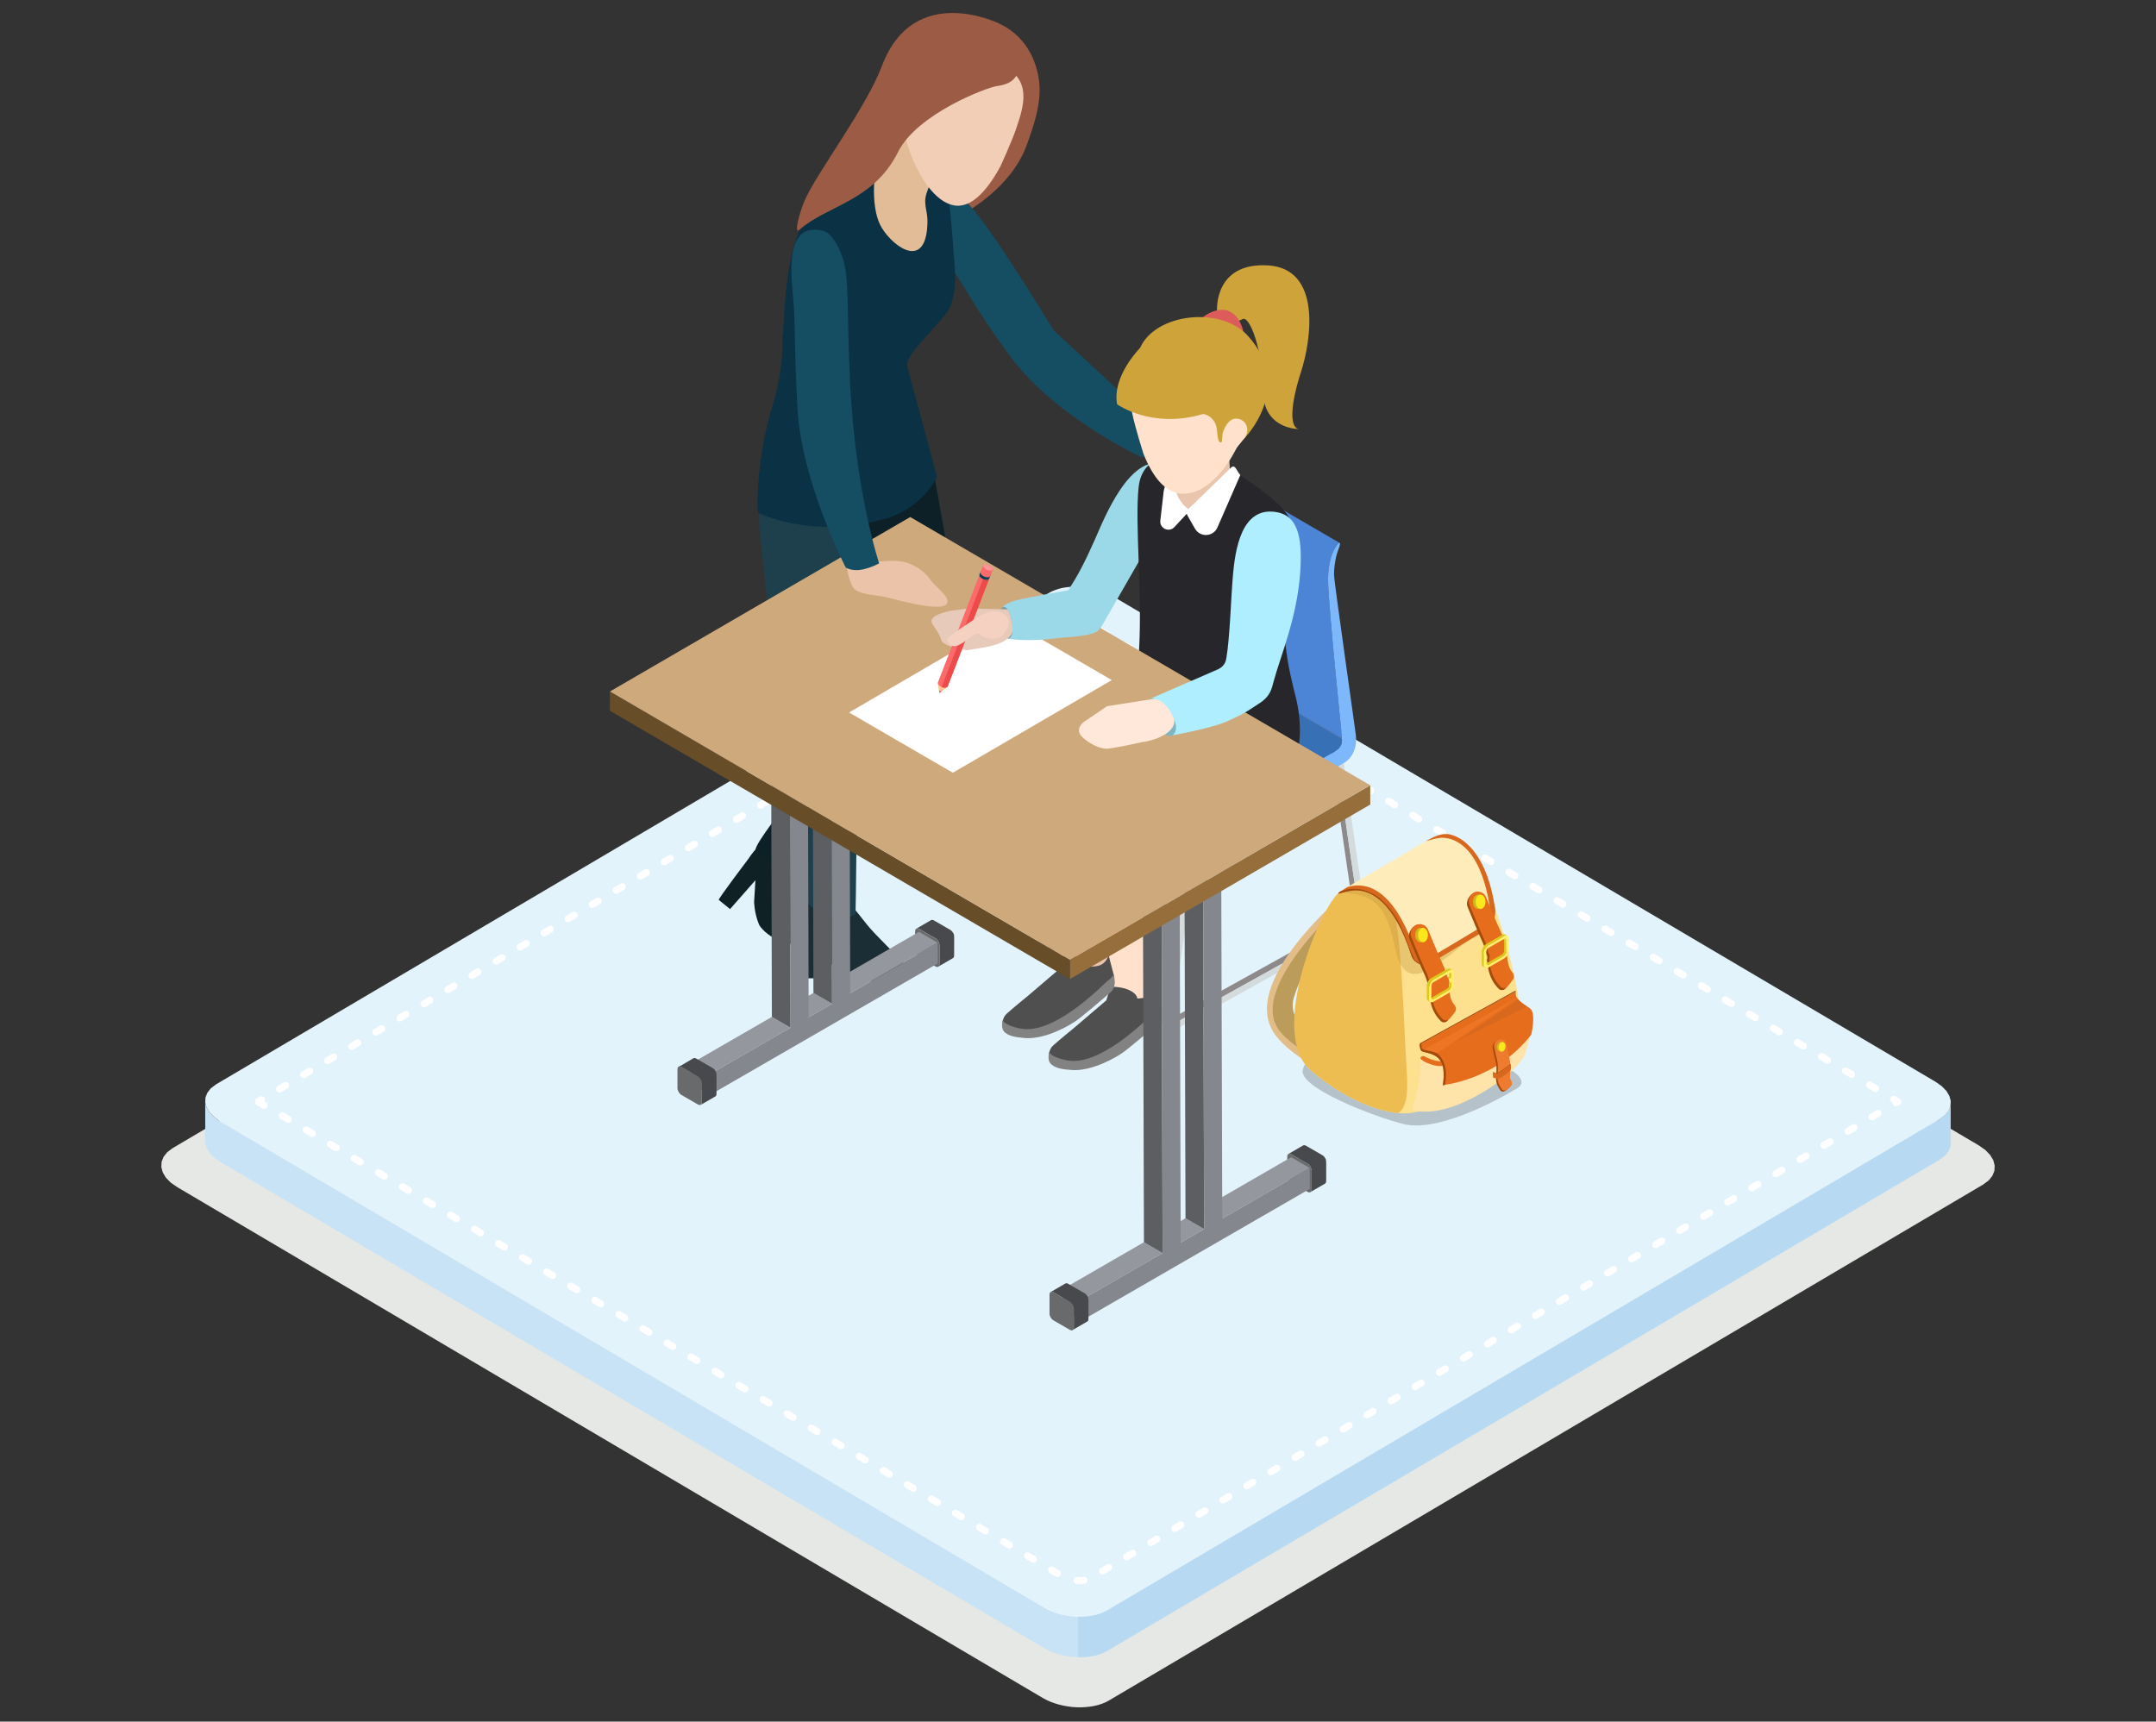 <?xml version="1.0" encoding="UTF-8"?>
<svg id="Layer_1" data-name="Layer 1" xmlns="http://www.w3.org/2000/svg" xmlns:xlink="http://www.w3.org/1999/xlink" version="1.1" viewBox="0 0 2475 1976.6">
  <rect x="0" y="0" width="2475" height="1976.6" fill="#333333" stroke="none"/>
  <defs>
    <style>
      .cls-1 {
        fill: #d6d6d6;
      }

      .cls-1, .cls-2, .cls-3, .cls-4, .cls-5, .cls-6, .cls-7, .cls-8, .cls-9, .cls-10, .cls-11, .cls-12, .cls-13, .cls-14, .cls-15, .cls-16, .cls-17, .cls-18, .cls-19, .cls-20, .cls-21, .cls-22, .cls-23, .cls-24, .cls-25, .cls-26, .cls-27, .cls-28, .cls-29, .cls-30, .cls-31, .cls-32, .cls-33, .cls-34, .cls-35, .cls-36, .cls-37, .cls-38, .cls-39, .cls-40, .cls-41, .cls-42, .cls-43, .cls-44, .cls-45, .cls-46, .cls-47, .cls-48, .cls-49, .cls-50, .cls-51, .cls-52, .cls-53, .cls-54, .cls-55, .cls-56, .cls-57, .cls-58, .cls-59, .cls-60, .cls-61, .cls-62, .cls-63, .cls-64, .cls-65, .cls-66, .cls-67, .cls-68, .cls-69, .cls-70, .cls-71, .cls-72, .cls-73, .cls-74, .cls-75 {
        stroke-width: 0px;
      }

      .cls-2 {
        fill: #1e404c;
      }

      .cls-3 {
        fill: #7eb7c1;
      }

      .cls-4 {
        fill: #b7d9f2;
      }

      .cls-4, .cls-5, .cls-60, .cls-61, .cls-68 {
        fill-rule: evenodd;
      }

      .cls-5 {
        fill: #e3f3fc;
      }

      .cls-6 {
        fill: #fff16e;
      }

      .cls-7 {
        fill: #f9e81c;
      }

      .cls-8 {
        fill: #94979d;
      }

      .cls-76 {
        clip-path: url(#clippath);
      }

      .cls-9 {
        fill: none;
      }

      .cls-10 {
        fill: #ffe1cc;
      }

      .cls-11 {
        fill: #ffe8d9;
      }

      .cls-12 {
        fill: #85878e;
      }

      .cls-13 {
        fill: #000;
        opacity: .2;
      }

      .cls-14 {
        fill: #e56d1c;
      }

      .cls-15 {
        fill: #a34a0d;
      }

      .cls-16 {
        fill: #eac3a9;
      }

      .cls-17 {
        fill: #dd5b5b;
      }

      .cls-18 {
        fill: #cea43a;
      }

      .cls-77, .cls-38 {
        fill: #ceb81b;
      }

      .cls-19 {
        fill: #c6a55c;
        opacity: 0;
      }

      .cls-20 {
        fill: #e2bc96;
      }

      .cls-21 {
        fill: #d8d4d5;
      }

      .cls-22 {
        fill: #bc9c5b;
      }

      .cls-23 {
        fill: #4f4f4f;
      }

      .cls-24 {
        fill: #ffecbb;
      }

      .cls-78 {
        clip-path: url(#clippath-1);
      }

      .cls-79 {
        clip-path: url(#clippath-4);
      }

      .cls-80 {
        clip-path: url(#clippath-3);
      }

      .cls-81 {
        clip-path: url(#clippath-2);
      }

      .cls-82 {
        clip-path: url(#clippath-7);
      }

      .cls-83 {
        clip-path: url(#clippath-8);
      }

      .cls-84 {
        clip-path: url(#clippath-5);
      }

      .cls-85 {
        clip-path: url(#clippath-9);
      }

      .cls-25 {
        fill: #0a3144;
      }

      .cls-26 {
        fill: #ffc892;
      }

      .cls-27 {
        fill: #1a2130;
      }

      .cls-28 {
        fill: #4c84d6;
      }

      .cls-29 {
        fill: #ed4a4a;
      }

      .cls-30 {
        fill: #0d2028;
      }

      .cls-86 {
        clip-path: url(#clippath-10);
      }

      .cls-31 {
        fill: #696a6b;
      }

      .cls-32 {
        fill: #f4d1c1;
      }

      .cls-33 {
        fill: #7eb8fc;
      }

      .cls-34 {
        fill: #ff9494;
      }

      .cls-35 {
        fill: #102126;
      }

      .cls-36 {
        fill: #c99b41;
        opacity: .4;
      }

      .cls-37 {
        fill: #aeb5b5;
      }

      .cls-39 {
        fill: #9b5b45;
      }

      .cls-40 {
        fill: #7f7f7f;
      }

      .cls-41 {
        fill: #9cd9e8;
      }

      .cls-42 {
        fill: #27272b;
      }

      .cls-43 {
        fill: #ef7c2e;
      }

      .cls-44 {
        fill: #775e36;
      }

      .cls-45 {
        fill: #fde18f;
      }

      .cls-46 {
        fill: #5c5e62;
      }

      .cls-47 {
        fill: #cea97c;
      }

      .cls-48 {
        fill: #ddca1b;
      }

      .cls-49 {
        fill: #0e3c55;
      }

      .cls-50 {
        fill: #956e3b;
      }

      .cls-51 {
        fill: #d8681d;
      }

      .cls-52 {
        fill: #edbd51;
      }

      .cls-53 {
        fill: #e8caba;
      }

      .cls-54 {
        fill: #684d29;
      }

      .cls-55 {
        fill: #101011;
      }

      .cls-56 {
        fill: #fc6b6b;
      }

      .cls-57 {
        fill: #444;
      }

      .cls-58 {
        fill: #ffe4a9;
      }

      .cls-59 {
        fill: #e8c5ac;
      }

      .cls-60 {
        fill: #e5e8e5;
      }

      .cls-61, .cls-69 {
        fill: #fff;
      }

      .cls-87 {
        isolation: isolate;
      }

      .cls-62 {
        fill: #e2bd88;
      }

      .cls-63 {
        fill: #8e8a8b;
      }

      .cls-64 {
        fill: #828282;
      }

      .cls-65 {
        fill: #ed7524;
      }

      .cls-66 {
        fill: #3770b5;
      }

      .cls-67 {
        fill: #154d63;
      }

      .cls-68 {
        fill: #c9e3f6;
      }

      .cls-70 {
        fill: #47494c;
      }

      .cls-71 {
        fill: #aeeeff;
      }

      .cls-72 {
        fill: #d4dbdd;
      }

      .cls-73 {
        fill: #1c2e35;
      }

      .cls-74 {
        fill: #789da3;
      }

      .cls-75 {
        fill: #f2ceb6;
      }
    </style>
    <clipPath id="clippath">
      <path class="cls-9" d="M1396.5,775.7l6.3,4.1c-.6-.4-1.2-.7-1.9-1-4.7-1.7-10.1.4-13,1.9-.8.4-1.4.7-1.7.9l-6.3-4.1c.3-.2.9-.6,1.7-1,2.9-1.5,8.3-3.6,12.9-1.8.7.3,1.3.6,1.9,1Z"/>
    </clipPath>
    <clipPath id="clippath-1">
      <path class="cls-9" d="M1198.4,1100.2l-6.3-4.1c-.2-.1-.4-.3-.6-.5-4-3.6-2.4-12.6-2.2-13.6.3-1.8,34.2-180.7,37.4-202.7,1.4-9.4,4.7-17.6,9.9-24.4,5.1-6.7,4.1-6.9,41.2-25.8,20.3-10.3,52-26.1,102.2-51.6l6.3,4.1c-50.3,25.5-81.9,41.4-102.2,51.7-37.1,18.8-36.1,19-41.2,25.8-5.2,6.8-8.5,15-9.9,24.4-3.3,22.1-37.1,200.9-37.4,202.7-.2,1-1.9,10,2.2,13.6.2.2.4.3.6.5Z"/>
    </clipPath>
    <clipPath id="clippath-2">
      <path class="cls-9" d="M1528.7,849.8l6.4,3.9c-.6-.4-1.2-.6-1.9-.9-4.7-1.6-10.1.8-12.8,2.3-.8.4-1.4.8-1.7,1l-6.5-3.9c.3-.2.9-.6,1.7-1,2.8-1.6,8.2-3.9,12.8-2.3.7.2,1.3.5,1.9.9Z"/>
    </clipPath>
    <clipPath id="clippath-3">
      <path class="cls-9" d="M1342.8,1181.6l-6.4-3.9c-.2-.2-.5-.3-.6-.5-4.2-3.4-2.9-12.5-2.7-13.5.3-1.8,27.4-181.8,29.8-204,1-9.4,4.1-17.8,9-24.7,4.9-6.9,3.8-7.1,40.2-27.3,19.9-11,50.9-28.1,100.2-55.4l6.5,3.9c-49.3,27.4-80.3,44.4-100.2,55.4-36.4,20.2-35.4,20.4-40.2,27.3-4.9,7-7.9,15.3-9,24.7-2.4,22.2-29.6,202.2-29.8,203.9-.1,1.1-1.4,10.1,2.7,13.5.2.2.4.3.6.5Z"/>
    </clipPath>
    <clipPath id="clippath-4">
      <path class="cls-9" d="M1135.8,664.1l-47.7,123.6c-.3.8-1.2,1.5-2.5,1.7-2.7.4-6.3-.9-8-3.1-.9-1.1-1.1-2.1-.8-3l47.7-123.6c-.3.8,0,1.9.8,3,1.7,2.1,5.3,3.5,8,3.1,1.3-.2,2.2-.8,2.5-1.7Z"/>
    </clipPath>
    <clipPath id="clippath-5">
      <path class="cls-9" d="M1723.2,1196l2.1.3c-.3,0-.6,0-.9,0l-2-.4c.3,0,.6,0,.9,0Z"/>
    </clipPath>
    <clipPath id="clippath-7">
      <path class="cls-9" d="M1630.4,1065.3h3.1c-.4,0-.9,0-1.4.2h-3.1c.5-.1.9-.2,1.4-.2Z"/>
    </clipPath>
    <clipPath id="clippath-8">
      <path class="cls-38" d="M1633.6,1081.7h-3.1c-2.6,0-4.9-2.5-5.5-6.2-.8-4.4,1-8.9,4.1-10h3.1c-3,1.1-4.8,5.5-4.1,10,.7,3.7,3,6.3,5.5,6.2Z"/>
    </clipPath>
    <clipPath id="clippath-9">
      <path class="cls-9" d="M1696.5,1027.1h3.1c-.4,0-.9,0-1.3.2h-3.1c.5-.1.9-.2,1.3-.2Z"/>
    </clipPath>
    <clipPath id="clippath-10">
      <path class="cls-9" d="M1699.7,1043.5h-3.1c-2.5,0-4.9-2.4-5.5-6.2-.8-4.4,1-8.9,4.1-10h3.1c-3,1.1-4.8,5.5-4.1,9.9.7,3.8,3,6.3,5.5,6.2Z"/>
    </clipPath>
  </defs>
  <g>
    <polygon class="cls-60" points="198.3 1318.1 1202.1 725.6 1205.9 723.6 1210 721.9 1214.4 720.5 1219 719.4 1223.8 718.6 1228.8 718.1 1233.8 717.8 1239 717.9 1244.2 718.2 1249.3 718.9 1254.4 719.8 1259.5 721 1264.4 722.5 1269.1 724.3 1273.7 726.3 1278 728.6 2271.7 1315.1 2279.1 1320.3 2284.6 1326 2288.2 1332 2289.8 1338.1 2289.5 1344.2 2287.2 1349.9 2283 1355.2 2276.7 1359.9 1272.9 1952.4 1269.1 1954.4 1265 1956.1 1260.6 1957.5 1256 1958.6 1251.2 1959.4 1246.2 1959.9 1241.2 1960.2 1236 1960.1 1230.8 1959.8 1225.7 1959.1 1220.6 1958.2 1215.5 1957 1210.6 1955.5 1205.9 1953.8 1201.3 1951.7 1197 1949.4 203.4 1362.9 195.9 1357.7 190.4 1352 186.8 1346 185.2 1339.9 185.5 1333.9 187.8 1328.1 192 1322.8 198.3 1318.1"/>
    <polygon class="cls-68" points="2239.1 1316.1 2239.1 1269.7 2236.9 1275.2 2232.9 1280.3 2226.9 1284.8 1271.2 1848.8 1267.6 1850.7 1263.7 1852.3 1259.5 1853.7 1255.1 1854.7 1250.5 1855.5 1245.8 1856 1241 1856.2 1236.1 1856.2 1231.2 1855.9 1226.3 1855.2 1221.4 1854.4 1216.6 1853.2 1211.9 1851.8 1207.4 1850.1 1203.1 1848.2 1199 1846 252.9 1287.6 245.9 1282.6 240.6 1277.2 237.2 1271.5 235.6 1265.7 235.6 1312.1 237.2 1317.9 240.6 1323.6 245.9 1329 252.9 1334 1199 1892.4 1203.1 1894.6 1207.4 1896.5 1211.9 1898.2 1216.6 1899.6 1221.4 1900.8 1226.3 1901.6 1231.2 1902.3 1236.1 1902.6 1241 1902.6 1245.8 1902.4 1250.5 1901.9 1255.1 1901.1 1259.5 1900.1 1263.7 1898.7 1267.6 1897.1 1271.2 1895.2 2226.9 1331.2 2232.9 1326.7 2236.9 1321.6 2239.1 1316.1"/>
    <polygon class="cls-5" points="248.1 1244.9 1203.8 680.9 1207.4 679 1211.3 677.4 1215.5 676 1219.9 674.9 1224.5 674.2 1229.2 673.7 1234 673.4 1238.9 673.5 1243.8 673.8 1248.8 674.4 1253.6 675.3 1258.4 676.5 1263.1 677.9 1267.6 679.6 1271.9 681.5 1276 683.7 2222.1 1242.1 2229.1 1247.1 2234.4 1252.5 2237.8 1258.2 2239.4 1264 2239.1 1269.7 2236.9 1275.2 2232.9 1280.3 2226.9 1284.8 1271.2 1848.8 1267.6 1850.7 1263.7 1852.3 1259.5 1853.7 1255.1 1854.7 1250.5 1855.5 1245.8 1856 1241 1856.2 1236.1 1856.2 1231.2 1855.9 1226.3 1855.2 1221.4 1854.4 1216.6 1853.2 1211.9 1851.8 1207.4 1850.1 1203.1 1848.2 1199 1846 252.9 1287.6 245.9 1282.6 240.6 1277.2 237.2 1271.5 235.6 1265.7 235.9 1259.9 238.1 1254.5 242.1 1249.4 248.1 1244.9"/>
    <path class="cls-61" d="M294.3,1268.3h0s-.2-.2-.2-.2l-.2-.2-.2-.2h-.1c0-.1-.1-.3-.1-.3v-.2c-.1,0-.3-.2-.3-.2v-.2c-.1,0-.1,0-.1,0h0c0-.1,0-.2,0-.2v-.3c-.1,0-.1,0-.1,0v-.2c0,0-.1,0-.1,0h0v-.2c0-.3-.1-.6-.1-.8v-.3c0-.3,0-.6.1-.8h0s0-.2,0-.2h0c0,0,0-.3,0-.3h0c0,0,.1-.4.1-.4h0c0-.1,0-.2,0-.2h0s0-.1,0-.1h0c0,0,0-.2,0-.2v-.2c.1,0,.2,0,.2,0h0c0,0,0-.1,0-.1v-.2c.1,0,.4-.2.4-.2h0c0,0,.1-.2.1-.2h.1c0,0,.3-.2.3-.2l4-2.3c1.9-1.1,4.4-.5,5.5,1.4.8,1.3.7,2.9,0,4.1l1.5.9c1.9,1.1,2.5,3.6,1.4,5.5-1.1,1.9-3.6,2.5-5.5,1.4l-6.9-4.1h0ZM323.1,1253.7c-1.9,1.1-4.4.5-5.5-1.4-1.1-1.9-.5-4.4,1.4-5.5l6.9-4.1c1.9-1.1,4.4-.5,5.5,1.4,1.1,1.9.5,4.4-1.4,5.5l-6.9,4.1h0ZM350.7,1237.4c-1.9,1.1-4.4.5-5.5-1.4-1.1-1.9-.5-4.4,1.4-5.5l6.9-4.1c1.9-1.1,4.4-.5,5.5,1.4,1.1,1.9.5,4.4-1.4,5.5l-6.9,4.1h0ZM378.3,1221.1c-1.9,1.1-4.4.5-5.5-1.4-1.1-1.9-.5-4.4,1.4-5.5l6.9-4.1c1.9-1.1,4.4-.5,5.5,1.4,1.1,1.9.5,4.4-1.4,5.5l-6.9,4.1h0ZM405.9,1204.8c-1.9,1.1-4.4.5-5.5-1.4-1.1-1.9-.5-4.4,1.4-5.5l6.9-4.1c1.9-1.1,4.4-.5,5.5,1.4,1.1,1.9.5,4.4-1.4,5.5l-6.9,4.1h0ZM433.5,1188.5c-1.9,1.1-4.4.5-5.5-1.4-1.1-1.9-.5-4.4,1.4-5.5l6.9-4.1c1.9-1.1,4.4-.5,5.5,1.4,1.1,1.9.5,4.4-1.4,5.5l-6.9,4.1h0ZM461.1,1172.2c-1.9,1.1-4.4.5-5.5-1.4-1.1-1.9-.5-4.4,1.4-5.5l6.9-4.1c1.9-1.1,4.4-.5,5.5,1.4,1.1,1.9.5,4.4-1.4,5.5l-6.9,4.1h0ZM488.7,1155.9c-1.9,1.1-4.4.5-5.5-1.4-1.1-1.9-.5-4.4,1.4-5.5l6.9-4.1c1.9-1.1,4.4-.5,5.5,1.4,1.1,1.9.5,4.4-1.4,5.5l-6.9,4.1h0ZM516.3,1139.6c-1.9,1.1-4.4.5-5.5-1.4-1.1-1.9-.5-4.4,1.4-5.5l6.9-4.1c1.9-1.1,4.4-.5,5.5,1.4,1.1,1.9.5,4.4-1.4,5.5l-6.9,4.1h0ZM543.9,1123.3c-1.9,1.1-4.4.5-5.5-1.4-1.1-1.9-.5-4.4,1.4-5.5l6.9-4.1c1.9-1.1,4.4-.5,5.5,1.4,1.1,1.9.5,4.4-1.4,5.5l-6.9,4.1h0ZM571.5,1107c-1.9,1.1-4.4.5-5.5-1.4-1.1-1.9-.5-4.4,1.4-5.5l6.9-4.1c1.9-1.1,4.4-.5,5.5,1.4,1.1,1.9.5,4.4-1.4,5.5l-6.9,4.1h0ZM599.1,1090.8c-1.9,1.1-4.4.5-5.5-1.4-1.1-1.9-.5-4.4,1.4-5.5l6.9-4.1c1.9-1.1,4.4-.5,5.5,1.4,1.1,1.9.5,4.4-1.4,5.5l-6.9,4.1h0ZM626.7,1074.5c-1.9,1.1-4.4.5-5.5-1.4-1.1-1.9-.5-4.4,1.4-5.5l6.9-4.1c1.9-1.1,4.4-.5,5.5,1.4,1.1,1.9.5,4.4-1.4,5.5l-6.9,4.1h0ZM654.3,1058.2c-1.9,1.1-4.4.5-5.5-1.4-1.1-1.9-.5-4.4,1.4-5.5l6.9-4.1c1.9-1.1,4.4-.5,5.5,1.4,1.1,1.9.5,4.4-1.4,5.5l-6.9,4.1h0ZM681.9,1041.9c-1.9,1.1-4.4.5-5.5-1.4-1.1-1.9-.5-4.4,1.4-5.5l6.9-4.1c1.9-1.1,4.4-.5,5.5,1.4,1.1,1.9.5,4.4-1.4,5.5l-6.9,4.1h0ZM709.5,1025.6c-1.9,1.1-4.4.5-5.5-1.4-1.1-1.9-.5-4.4,1.4-5.5l6.9-4.1c1.9-1.1,4.4-.5,5.5,1.4,1.1,1.9.5,4.4-1.4,5.5l-6.9,4.1h0ZM737.1,1009.3c-1.9,1.1-4.4.5-5.5-1.4-1.1-1.9-.5-4.4,1.4-5.5l6.9-4.1c1.9-1.1,4.4-.5,5.5,1.4,1.1,1.9.5,4.4-1.4,5.5l-6.9,4.1h0ZM764.7,993c-1.9,1.1-4.4.5-5.5-1.4-1.1-1.9-.5-4.4,1.4-5.5l6.9-4.1c1.9-1.1,4.4-.5,5.5,1.4,1.1,1.9.5,4.4-1.4,5.5l-6.9,4.1h0ZM792.3,976.7c-1.9,1.1-4.4.5-5.5-1.4-1.1-1.9-.5-4.4,1.4-5.5l6.9-4.1c1.9-1.1,4.4-.5,5.5,1.4,1.1,1.9.5,4.4-1.4,5.5l-6.9,4.1h0ZM819.9,960.4c-1.9,1.1-4.4.5-5.5-1.4-1.1-1.9-.5-4.4,1.4-5.5l6.9-4.1c1.9-1.1,4.4-.5,5.5,1.4,1.1,1.9.5,4.4-1.4,5.5l-6.9,4.1h0ZM847.5,944.2c-1.9,1.1-4.4.5-5.5-1.4-1.1-1.9-.5-4.4,1.4-5.5l6.9-4.1c1.9-1.1,4.4-.5,5.5,1.4,1.1,1.9.5,4.4-1.4,5.5l-6.9,4.1h0ZM875.1,927.9c-1.9,1.1-4.4.5-5.5-1.4-1.1-1.9-.5-4.4,1.4-5.5l6.9-4.1c1.9-1.1,4.4-.5,5.5,1.4,1.1,1.9.5,4.4-1.4,5.5l-6.9,4.1h0ZM902.7,911.6c-1.9,1.1-4.4.5-5.5-1.4-1.1-1.9-.5-4.4,1.4-5.5l6.9-4.1c1.9-1.1,4.4-.5,5.5,1.4,1.1,1.9.5,4.4-1.4,5.5l-6.9,4.1h0ZM930.3,895.3c-1.9,1.1-4.4.5-5.5-1.4-1.1-1.9-.5-4.4,1.4-5.5l6.9-4.1c1.9-1.1,4.4-.5,5.5,1.4,1.1,1.9.5,4.4-1.4,5.5l-6.9,4.1h0ZM957.9,879c-1.9,1.1-4.4.5-5.5-1.4-1.1-1.9-.5-4.4,1.4-5.5l6.9-4.1c1.9-1.1,4.4-.5,5.5,1.4,1.1,1.9.5,4.4-1.4,5.5l-6.9,4.1h0ZM985.5,862.7c-1.9,1.1-4.4.5-5.5-1.4-1.1-1.9-.5-4.4,1.4-5.5l6.9-4.1c1.9-1.1,4.4-.5,5.5,1.4,1.1,1.9.5,4.4-1.4,5.5l-6.9,4.1h0ZM1013.1,846.4c-1.9,1.1-4.4.5-5.5-1.4-1.1-1.9-.5-4.4,1.4-5.5l6.9-4.1c1.9-1.1,4.4-.5,5.5,1.4,1.1,1.9.5,4.4-1.4,5.5l-6.9,4.1h0ZM1040.7,830.1c-1.9,1.1-4.4.5-5.5-1.4-1.1-1.9-.5-4.4,1.4-5.5l6.9-4.1c1.9-1.1,4.4-.5,5.5,1.4,1.1,1.9.5,4.4-1.4,5.5l-6.9,4.1h0ZM1068.3,813.8c-1.9,1.1-4.4.5-5.5-1.4-1.1-1.9-.5-4.4,1.4-5.5l6.9-4.1c1.9-1.1,4.4-.5,5.5,1.4,1.1,1.9.5,4.4-1.4,5.5l-6.9,4.1h0ZM1095.9,797.6c-1.9,1.1-4.4.5-5.5-1.4-1.1-1.9-.5-4.4,1.4-5.5l6.9-4.1c1.9-1.1,4.4-.5,5.5,1.4,1.1,1.9.5,4.4-1.4,5.5l-6.9,4.1h0ZM1123.5,781.3c-1.9,1.1-4.4.5-5.5-1.4-1.1-1.9-.5-4.4,1.4-5.5l6.9-4.1c1.9-1.1,4.4-.5,5.5,1.4,1.1,1.9.5,4.4-1.4,5.5l-6.9,4.1h0ZM1151.1,765c-1.9,1.1-4.4.5-5.5-1.4-1.1-1.9-.5-4.4,1.4-5.5l6.9-4.1c1.9-1.1,4.4-.5,5.5,1.4,1.1,1.9.5,4.4-1.4,5.5l-6.9,4.1h0ZM1178.7,748.7c-1.9,1.1-4.4.5-5.5-1.4-1.1-1.9-.5-4.4,1.4-5.5l6.9-4.1c1.9-1.1,4.4-.5,5.5,1.4,1.1,1.9.5,4.4-1.4,5.5l-6.9,4.1h0ZM1206.3,732.4c-1.9,1.1-4.4.5-5.5-1.4-1.1-1.9-.5-4.4,1.4-5.5l6.9-4.1c1.9-1.1,4.4-.5,5.5,1.4,1.1,1.9.5,4.4-1.4,5.5l-6.9,4.1h0ZM1233,719.2c-2.2,0-4.1-1.6-4.2-3.8s1.6-4.1,3.8-4.2h1.8c0,0,.3,0,.3,0h2.5s.2,0,.2,0l2.6.2h.2s.9.1.9.1c2.2.3,3.8,2.3,3.5,4.5-.3,2.2-2.3,3.8-4.5,3.5h-.8c0-.1-2.4-.3-2.4-.3h-2.3s-1.8,0-1.8,0h0ZM1240.2,711.3l-.5,8,.5-8h0ZM1260.8,727.8c-1.9-1.1-2.5-3.6-1.4-5.5,1.1-1.9,3.6-2.5,5.5-1.4l6.9,4.1c1.9,1.1,2.5,3.6,1.4,5.5-1.1,1.9-3.6,2.5-5.5,1.4l-6.9-4.1h0ZM1288.4,744.1c-1.9-1.1-2.5-3.6-1.4-5.5,1.1-1.9,3.6-2.5,5.5-1.4l6.9,4.1c1.9,1.1,2.5,3.6,1.4,5.5-1.1,1.9-3.6,2.5-5.5,1.4l-6.9-4.1h0ZM1316.1,760.4c-1.9-1.1-2.5-3.6-1.4-5.5,1.1-1.9,3.6-2.5,5.5-1.4l6.9,4.1c1.9,1.1,2.5,3.6,1.4,5.5-1.1,1.9-3.6,2.5-5.5,1.4l-6.9-4.1h0ZM1343.7,776.7c-1.9-1.1-2.5-3.6-1.4-5.5,1.1-1.9,3.6-2.5,5.5-1.4l6.9,4.1c1.9,1.1,2.5,3.6,1.4,5.5-1.1,1.9-3.6,2.5-5.5,1.4l-6.9-4.1h0ZM1371.3,793c-1.9-1.1-2.5-3.6-1.4-5.5,1.1-1.9,3.6-2.5,5.5-1.4l6.9,4.1c1.9,1.1,2.5,3.6,1.4,5.5-1.1,1.9-3.6,2.5-5.5,1.4l-6.9-4.1h0ZM1398.9,809.3c-1.9-1.1-2.5-3.6-1.4-5.5,1.1-1.9,3.6-2.5,5.5-1.4l6.9,4.1c1.9,1.1,2.5,3.6,1.4,5.5-1.1,1.9-3.6,2.5-5.5,1.4l-6.9-4.1h0ZM1426.5,825.6c-1.9-1.1-2.5-3.6-1.4-5.5,1.1-1.9,3.6-2.5,5.5-1.4l6.9,4.1c1.9,1.1,2.5,3.6,1.4,5.5-1.1,1.9-3.6,2.5-5.5,1.4l-6.9-4.1h0ZM1454.1,841.9c-1.9-1.1-2.5-3.6-1.4-5.5,1.1-1.9,3.6-2.5,5.5-1.4l6.9,4.1c1.9,1.1,2.5,3.6,1.4,5.5-1.1,1.9-3.6,2.5-5.5,1.4l-6.9-4.1h0ZM1481.7,858.2c-1.9-1.1-2.5-3.6-1.4-5.5,1.1-1.9,3.6-2.5,5.5-1.4l6.9,4.1c1.9,1.1,2.5,3.6,1.4,5.5-1.1,1.9-3.6,2.5-5.5,1.4l-6.9-4.1h0ZM1509.3,874.5c-1.9-1.1-2.5-3.6-1.4-5.5,1.1-1.9,3.6-2.5,5.5-1.4l6.9,4.1c1.9,1.1,2.5,3.6,1.4,5.5-1.1,1.9-3.6,2.5-5.5,1.4l-6.9-4.1h0ZM1536.9,890.8c-1.9-1.1-2.5-3.6-1.4-5.5,1.1-1.9,3.6-2.5,5.5-1.4l6.9,4.1c1.9,1.1,2.5,3.6,1.4,5.5-1.1,1.9-3.6,2.5-5.5,1.4l-6.9-4.1h0ZM1564.5,907.1c-1.9-1.1-2.5-3.6-1.4-5.5,1.1-1.9,3.6-2.5,5.5-1.4l6.9,4.1c1.9,1.1,2.5,3.6,1.4,5.5s-3.6,2.5-5.5,1.4l-6.9-4.1h0ZM1592.1,923.3c-1.9-1.1-2.5-3.6-1.4-5.5,1.1-1.9,3.6-2.5,5.5-1.4l6.9,4.1c1.9,1.1,2.5,3.6,1.4,5.5-1.1,1.9-3.6,2.5-5.5,1.4l-6.9-4.1h0ZM1619.7,939.6c-1.9-1.1-2.5-3.6-1.4-5.5,1.1-1.9,3.6-2.5,5.5-1.4l6.9,4.1c1.9,1.1,2.5,3.6,1.4,5.5-1.1,1.9-3.6,2.5-5.5,1.4l-6.9-4.1h0ZM1647.3,955.9c-1.9-1.1-2.5-3.6-1.4-5.5,1.1-1.9,3.6-2.5,5.5-1.4l6.9,4.1c1.9,1.1,2.5,3.6,1.4,5.5-1.1,1.9-3.6,2.5-5.5,1.4l-6.9-4.1h0ZM1674.9,972.2c-1.9-1.1-2.5-3.6-1.4-5.5,1.1-1.9,3.6-2.5,5.5-1.4l6.9,4.1c1.9,1.1,2.5,3.6,1.4,5.5-1.1,1.9-3.6,2.5-5.5,1.4l-6.9-4.1h0ZM1702.5,988.5c-1.9-1.1-2.5-3.6-1.4-5.5,1.1-1.9,3.6-2.5,5.5-1.4l6.9,4.1c1.9,1.1,2.5,3.6,1.4,5.5-1.1,1.9-3.6,2.5-5.5,1.4l-6.9-4.1h0ZM1730.1,1004.8c-1.9-1.1-2.5-3.6-1.4-5.5s3.6-2.5,5.5-1.4l6.9,4.1c1.9,1.1,2.5,3.6,1.4,5.5-1.1,1.9-3.6,2.5-5.5,1.4l-6.9-4.1h0ZM1757.7,1021.1c-1.9-1.1-2.5-3.6-1.4-5.5,1.1-1.9,3.6-2.5,5.5-1.4l6.9,4.1c1.9,1.1,2.5,3.6,1.4,5.5-1.1,1.9-3.6,2.5-5.5,1.4l-6.9-4.1h0ZM1785.3,1037.4c-1.9-1.1-2.5-3.6-1.4-5.5,1.1-1.9,3.6-2.5,5.5-1.4l6.9,4.1c1.9,1.1,2.5,3.6,1.4,5.5-1.1,1.9-3.6,2.5-5.5,1.4l-6.9-4.1h0ZM1812.9,1053.7c-1.9-1.1-2.5-3.6-1.4-5.5,1.1-1.9,3.6-2.5,5.5-1.4l6.9,4.1c1.9,1.1,2.5,3.6,1.4,5.5-1.1,1.9-3.6,2.5-5.5,1.4l-6.9-4.1h0ZM1840.5,1069.9c-1.9-1.1-2.5-3.6-1.4-5.5,1.1-1.9,3.6-2.5,5.5-1.4l6.9,4.1c1.9,1.1,2.5,3.6,1.4,5.5-1.1,1.9-3.6,2.5-5.5,1.4l-6.9-4.1h0ZM1868.1,1086.2c-1.9-1.1-2.5-3.6-1.4-5.5,1.1-1.9,3.6-2.5,5.5-1.4l6.9,4.1c1.9,1.1,2.5,3.6,1.4,5.5-1.1,1.9-3.6,2.5-5.5,1.4l-6.9-4.1h0ZM1895.7,1102.5c-1.9-1.1-2.5-3.6-1.4-5.5s3.6-2.5,5.5-1.4l6.9,4.1c1.9,1.1,2.5,3.6,1.4,5.5-1.1,1.9-3.6,2.5-5.5,1.4l-6.9-4.1h0ZM1923.3,1118.8c-1.9-1.1-2.5-3.6-1.4-5.5s3.6-2.5,5.5-1.4l6.9,4.1c1.9,1.1,2.5,3.6,1.4,5.5-1.1,1.9-3.6,2.5-5.5,1.4l-6.9-4.1h0ZM1950.9,1135.1c-1.9-1.1-2.5-3.6-1.4-5.5,1.1-1.9,3.6-2.5,5.5-1.4l6.9,4.1c1.9,1.1,2.5,3.6,1.4,5.5-1.1,1.9-3.6,2.5-5.5,1.4l-6.9-4.1h0ZM1978.5,1151.4c-1.9-1.1-2.5-3.6-1.4-5.5,1.1-1.9,3.6-2.5,5.5-1.4l6.9,4.1c1.9,1.1,2.5,3.6,1.4,5.5-1.1,1.9-3.6,2.5-5.5,1.4l-6.9-4.1h0ZM2006.1,1167.7c-1.9-1.1-2.5-3.6-1.4-5.5,1.1-1.9,3.6-2.5,5.5-1.4l6.9,4.1c1.9,1.1,2.5,3.6,1.4,5.5-1.1,1.9-3.6,2.5-5.5,1.4l-6.9-4.1h0ZM2033.7,1184c-1.9-1.1-2.5-3.6-1.4-5.5,1.1-1.9,3.6-2.5,5.5-1.4l6.9,4.1c1.9,1.1,2.5,3.6,1.4,5.5s-3.6,2.5-5.5,1.4l-6.9-4.1h0ZM2061.3,1200.3c-1.9-1.1-2.5-3.6-1.4-5.5,1.1-1.9,3.6-2.5,5.5-1.4l6.9,4.1c1.9,1.1,2.5,3.6,1.4,5.5-1.1,1.9-3.6,2.5-5.5,1.4l-6.9-4.1h0ZM2088.9,1216.5c-1.9-1.1-2.5-3.6-1.4-5.5,1.1-1.9,3.6-2.5,5.5-1.4l6.9,4.1c1.9,1.1,2.5,3.6,1.4,5.5-1.1,1.9-3.6,2.5-5.5,1.4l-6.9-4.1h0ZM2116.5,1232.8c-1.9-1.1-2.5-3.6-1.4-5.5,1.1-1.9,3.6-2.5,5.5-1.4l6.9,4.1c1.9,1.1,2.5,3.6,1.4,5.5-1.1,1.9-3.6,2.5-5.5,1.4l-6.9-4.1h0ZM2144.1,1249.1c-1.9-1.1-2.5-3.6-1.4-5.5,1.1-1.9,3.6-2.5,5.5-1.4l6.9,4.1c1.9,1.1,2.5,3.6,1.4,5.5-1.1,1.9-3.6,2.5-5.5,1.4l-6.9-4.1h0ZM2171.7,1265.4c-1.9-1.1-2.5-3.6-1.4-5.5,1.1-1.9,3.6-2.5,5.5-1.4l4.9,2.9c.6.3,1.1.8,1.4,1.4,1.1,1.9.5,4.4-1.4,5.5l-2,1.2c-1.9,1.1-4.4.5-5.5-1.4-.4-.7-.6-1.4-.6-2.1l-1-.6h0ZM2153.9,1274.8c1.9-1.1,4.4-.5,5.5,1.4,1.1,1.9.5,4.4-1.4,5.5l-6.9,4.1c-1.9,1.1-4.4.5-5.5-1.4-1.1-1.9-.5-4.4,1.4-5.5l6.9-4.1h0ZM2126.3,1291.1c1.9-1.1,4.4-.5,5.5,1.4,1.1,1.9.5,4.4-1.4,5.5l-6.9,4.1c-1.9,1.1-4.4.5-5.5-1.4-1.1-1.9-.5-4.4,1.4-5.5l6.9-4.1h0ZM2098.7,1307.4c1.9-1.1,4.4-.5,5.5,1.4,1.1,1.9.5,4.4-1.4,5.5l-6.9,4.1c-1.9,1.1-4.4.5-5.5-1.4-1.1-1.9-.5-4.4,1.4-5.5l6.9-4.1h0ZM2071.1,1323.7c1.9-1.1,4.4-.5,5.5,1.4,1.1,1.9.5,4.4-1.4,5.5l-6.9,4.1c-1.9,1.1-4.4.5-5.5-1.4-1.1-1.9-.5-4.4,1.4-5.5l6.9-4.1h0ZM2043.4,1340c1.9-1.1,4.4-.5,5.5,1.4,1.1,1.9.5,4.4-1.4,5.5l-6.9,4.1c-1.9,1.1-4.4.5-5.5-1.4-1.1-1.9-.5-4.4,1.4-5.5l6.9-4.1h0ZM2015.8,1356.3c1.9-1.1,4.4-.5,5.5,1.4,1.1,1.9.5,4.4-1.4,5.5l-6.9,4.1c-1.9,1.1-4.4.5-5.5-1.4-1.1-1.9-.5-4.4,1.4-5.5l6.9-4.1h0ZM1988.2,1372.6c1.9-1.1,4.4-.5,5.5,1.4,1.1,1.9.5,4.4-1.4,5.5l-6.9,4.1c-1.9,1.1-4.4.5-5.5-1.4-1.1-1.9-.5-4.4,1.4-5.5l6.9-4.1h0ZM1960.6,1388.9c1.9-1.1,4.4-.5,5.5,1.4,1.1,1.9.5,4.4-1.4,5.5l-6.9,4.1c-1.9,1.1-4.4.5-5.5-1.4-1.1-1.9-.5-4.4,1.4-5.5l6.9-4.1h0ZM1933,1405.2c1.9-1.1,4.4-.5,5.5,1.4,1.1,1.9.5,4.4-1.4,5.5l-6.9,4.1c-1.9,1.1-4.4.5-5.5-1.4-1.1-1.9-.5-4.4,1.4-5.5l6.9-4.1h0ZM1905.4,1421.5c1.9-1.1,4.4-.5,5.5,1.4,1.1,1.9.5,4.4-1.4,5.5l-6.9,4.1c-1.9,1.1-4.4.5-5.5-1.4-1.1-1.9-.5-4.4,1.4-5.5l6.9-4.1h0ZM1877.8,1437.8c1.9-1.1,4.4-.5,5.5,1.4,1.1,1.9.5,4.4-1.4,5.5l-6.9,4.1c-1.9,1.1-4.4.5-5.5-1.4-1.1-1.9-.5-4.4,1.4-5.5l6.9-4.1h0ZM1850.2,1454c1.9-1.1,4.4-.5,5.5,1.4s.5,4.4-1.4,5.5l-6.9,4.1c-1.9,1.1-4.4.5-5.5-1.4-1.1-1.9-.5-4.4,1.4-5.5l6.9-4.1h0ZM1822.7,1470.3c1.9-1.1,4.4-.5,5.5,1.4,1.1,1.9.5,4.4-1.4,5.5l-6.9,4.1c-1.9,1.1-4.4.5-5.5-1.4-1.1-1.9-.5-4.4,1.4-5.5l6.9-4.1h0ZM1795,1486.6c1.9-1.1,4.4-.5,5.5,1.4,1.1,1.9.5,4.4-1.4,5.5l-6.9,4.1c-1.9,1.1-4.4.5-5.5-1.4-1.1-1.9-.5-4.4,1.4-5.5l6.9-4.1h0ZM1767.4,1502.9c1.9-1.1,4.4-.5,5.5,1.4,1.1,1.9.5,4.4-1.4,5.5l-6.9,4.1c-1.9,1.1-4.4.5-5.5-1.4-1.1-1.9-.5-4.4,1.4-5.5l6.9-4.1h0ZM1739.8,1519.2c1.9-1.1,4.4-.5,5.5,1.4,1.1,1.9.5,4.4-1.4,5.5l-6.9,4.1c-1.9,1.1-4.4.5-5.5-1.4-1.1-1.9-.5-4.4,1.4-5.5l6.9-4.1h0ZM1712.2,1535.5c1.9-1.1,4.4-.5,5.5,1.4,1.1,1.9.5,4.4-1.4,5.5l-6.9,4.1c-1.9,1.1-4.4.5-5.5-1.4-1.1-1.9-.5-4.4,1.4-5.5l6.9-4.1h0ZM1684.7,1551.8c1.9-1.1,4.4-.5,5.5,1.4,1.1,1.9.5,4.4-1.4,5.5l-6.9,4.1c-1.9,1.1-4.4.5-5.5-1.4-1.1-1.9-.5-4.4,1.4-5.5l6.9-4.1h0ZM1657.1,1568.1c1.9-1.1,4.4-.5,5.5,1.4,1.1,1.9.5,4.4-1.4,5.5l-6.9,4.1c-1.9,1.1-4.4.5-5.5-1.4-1.1-1.9-.5-4.4,1.4-5.5l6.9-4.1h0ZM1629.4,1584.4c1.9-1.1,4.4-.5,5.5,1.4,1.1,1.9.5,4.4-1.4,5.5l-6.9,4.1c-1.9,1.1-4.4.5-5.5-1.4-1.1-1.9-.5-4.4,1.4-5.5l6.9-4.1h0ZM1601.8,1600.7c1.9-1.1,4.4-.5,5.5,1.4,1.1,1.9.5,4.4-1.4,5.5l-6.9,4.1c-1.9,1.1-4.4.5-5.5-1.4-1.1-1.9-.5-4.4,1.4-5.5l6.9-4.1h0ZM1574.2,1616.9c1.9-1.1,4.4-.5,5.5,1.4,1.1,1.9.5,4.4-1.4,5.5l-6.9,4.1c-1.9,1.1-4.4.5-5.5-1.4-1.1-1.9-.5-4.4,1.4-5.5l6.9-4.1h0ZM1546.7,1633.2c1.9-1.1,4.4-.5,5.5,1.4,1.1,1.9.5,4.4-1.4,5.5l-6.9,4.1c-1.9,1.1-4.4.5-5.5-1.4-1.1-1.9-.5-4.4,1.4-5.5l6.9-4.1h0ZM1519.1,1649.5c1.9-1.1,4.4-.5,5.5,1.4,1.1,1.9.5,4.4-1.4,5.5l-6.9,4.1c-1.9,1.1-4.4.5-5.5-1.4-1.1-1.9-.5-4.4,1.4-5.5l6.9-4.1h0ZM1491.5,1665.8c1.9-1.1,4.4-.5,5.5,1.4,1.1,1.9.5,4.4-1.4,5.5l-6.9,4.1c-1.9,1.1-4.4.5-5.5-1.4-1.1-1.9-.5-4.4,1.4-5.5l6.9-4.1h0ZM1463.8,1682.1c1.9-1.1,4.4-.5,5.5,1.4,1.1,1.9.5,4.4-1.4,5.5l-6.9,4.1c-1.9,1.1-4.4.5-5.5-1.4-1.1-1.9-.5-4.4,1.4-5.5l6.9-4.1h0ZM1436.2,1698.4c1.9-1.1,4.4-.5,5.5,1.4,1.1,1.9.5,4.4-1.4,5.5l-6.9,4.1c-1.9,1.1-4.4.5-5.5-1.4-1.1-1.9-.5-4.4,1.4-5.5l6.9-4.1h0ZM1408.7,1714.7c1.9-1.1,4.4-.5,5.5,1.4,1.1,1.9.5,4.4-1.4,5.5l-6.9,4.1c-1.9,1.1-4.4.5-5.5-1.4-1.1-1.9-.5-4.4,1.4-5.5l6.9-4.1h0ZM1381.1,1731c1.9-1.1,4.4-.5,5.5,1.4,1.1,1.9.5,4.4-1.4,5.5l-6.9,4.1c-1.9,1.1-4.4.5-5.5-1.4-1.1-1.9-.5-4.4,1.4-5.5l6.9-4.1h0ZM1353.5,1747.3c1.9-1.1,4.4-.5,5.5,1.4,1.1,1.9.5,4.4-1.4,5.5l-6.9,4.1c-1.9,1.1-4.4.5-5.5-1.4-1.1-1.9-.5-4.4,1.4-5.5l6.9-4.1h0ZM1325.9,1763.5c1.9-1.1,4.4-.5,5.5,1.4,1.1,1.9.5,4.4-1.4,5.5l-6.9,4.1c-1.9,1.1-4.4.5-5.5-1.4-1.1-1.9-.5-4.4,1.4-5.5l6.9-4.1h0ZM1298.2,1779.8c1.9-1.1,4.4-.5,5.5,1.4,1.1,1.9.5,4.4-1.4,5.5l-6.9,4.1c-1.9,1.1-4.4.5-5.5-1.4-1.1-1.9-.5-4.4,1.4-5.5l6.9-4.1h0ZM1270.7,1796.1c1.9-1.1,4.4-.5,5.5,1.4,1.1,1.9.5,4.4-1.4,5.5l-6.9,4.1c-1.9,1.1-4.4.5-5.5-1.4-1.1-1.9-.5-4.4,1.4-5.5l6.9-4.1h0ZM1244,1810.3c2.2-.2,4.2,1.4,4.4,3.6.2,2.2-1.4,4.2-3.6,4.4l-1.8.2h-.2s-2.3.1-2.3.1h-2.9s-.2,0-.2,0h-1.2c-2.2-.2-3.9-2.1-3.7-4.4.1-2.2,2.1-3.9,4.3-3.7h1.2c0,0,2.3.1,2.3.1h2.1c0,0,1.7-.3,1.7-.3h0ZM1216.1,1803.1c1.9,1.1,2.5,3.6,1.4,5.5-1.1,1.9-3.6,2.5-5.5,1.4l-6.9-4.1c-1.9-1.1-2.5-3.6-1.4-5.5,1.1-1.9,3.6-2.5,5.5-1.4l6.9,4.1h0ZM1188.5,1786.8c1.9,1.1,2.5,3.6,1.4,5.5s-3.6,2.5-5.5,1.4l-6.9-4.1c-1.9-1.1-2.5-3.6-1.4-5.5,1.1-1.9,3.6-2.5,5.5-1.4l6.9,4.1h0ZM1160.9,1770.5c1.9,1.1,2.5,3.6,1.4,5.5-1.1,1.9-3.6,2.5-5.5,1.4l-6.9-4.1c-1.9-1.1-2.5-3.6-1.4-5.5,1.1-1.9,3.6-2.5,5.5-1.4l6.9,4.1h0ZM1133.3,1754.2c1.9,1.1,2.5,3.6,1.4,5.5-1.1,1.9-3.6,2.5-5.5,1.4l-6.9-4.1c-1.9-1.1-2.5-3.6-1.4-5.5s3.6-2.5,5.5-1.4l6.9,4.1h0ZM1105.7,1737.9c1.9,1.1,2.5,3.6,1.4,5.5s-3.6,2.5-5.5,1.4l-6.9-4.1c-1.9-1.1-2.5-3.6-1.4-5.5,1.1-1.9,3.6-2.5,5.5-1.4l6.9,4.1h0ZM1078.1,1721.6c1.9,1.1,2.5,3.6,1.4,5.5-1.1,1.9-3.6,2.5-5.5,1.4l-6.9-4.1c-1.9-1.1-2.5-3.6-1.4-5.5,1.1-1.9,3.6-2.5,5.5-1.4l6.9,4.1h0ZM1050.5,1705.3c1.9,1.1,2.5,3.6,1.4,5.5-1.1,1.9-3.6,2.5-5.5,1.4l-6.9-4.1c-1.9-1.1-2.5-3.6-1.4-5.5,1.1-1.9,3.6-2.5,5.5-1.4l6.9,4.1h0ZM1022.9,1689c1.9,1.1,2.5,3.6,1.4,5.5-1.1,1.9-3.6,2.5-5.5,1.4l-6.9-4.1c-1.9-1.1-2.5-3.6-1.4-5.5,1.1-1.9,3.6-2.5,5.5-1.4l6.9,4.1h0ZM995.3,1672.7c1.9,1.1,2.5,3.6,1.4,5.5-1.1,1.9-3.6,2.5-5.5,1.4l-6.9-4.1c-1.9-1.1-2.5-3.6-1.4-5.5s3.6-2.5,5.5-1.4l6.9,4.1h0ZM967.7,1656.4c1.9,1.1,2.5,3.6,1.4,5.5-1.1,1.9-3.6,2.5-5.5,1.4l-6.9-4.1c-1.9-1.1-2.5-3.6-1.4-5.5,1.1-1.9,3.6-2.5,5.5-1.4l6.9,4.1h0ZM940.1,1640.1c1.9,1.1,2.5,3.6,1.4,5.5-1.1,1.9-3.6,2.5-5.5,1.4l-6.9-4.1c-1.9-1.1-2.5-3.6-1.4-5.5s3.6-2.5,5.5-1.4l6.9,4.1h0ZM912.5,1623.8c1.9,1.1,2.5,3.6,1.4,5.5-1.1,1.9-3.6,2.5-5.5,1.4l-6.9-4.1c-1.9-1.1-2.5-3.6-1.4-5.5,1.1-1.9,3.6-2.5,5.5-1.4l6.9,4.1h0ZM884.9,1607.5c1.9,1.1,2.5,3.6,1.4,5.5-1.1,1.9-3.6,2.5-5.5,1.4l-6.9-4.1c-1.9-1.1-2.5-3.6-1.4-5.5,1.1-1.9,3.6-2.5,5.5-1.4l6.9,4.1h0ZM857.3,1591.2c1.9,1.1,2.5,3.6,1.4,5.5-1.1,1.9-3.6,2.5-5.5,1.4l-6.9-4.1c-1.9-1.1-2.5-3.6-1.4-5.5s3.6-2.5,5.5-1.4l6.9,4.1h0ZM829.7,1575c1.9,1.1,2.5,3.6,1.4,5.5-1.1,1.9-3.6,2.5-5.5,1.4l-6.9-4.1c-1.9-1.1-2.5-3.6-1.4-5.5,1.1-1.9,3.6-2.5,5.5-1.4l6.9,4.1h0ZM802.1,1558.7c1.9,1.1,2.5,3.6,1.4,5.5-1.1,1.9-3.6,2.5-5.5,1.4l-6.9-4.1c-1.9-1.1-2.5-3.6-1.4-5.5,1.1-1.9,3.6-2.5,5.5-1.4l6.9,4.1h0ZM774.5,1542.4c1.9,1.1,2.5,3.6,1.4,5.5s-3.6,2.5-5.5,1.4l-6.9-4.1c-1.9-1.1-2.5-3.6-1.4-5.5,1.1-1.9,3.6-2.5,5.5-1.4l6.9,4.1h0ZM746.9,1526.1c1.9,1.1,2.5,3.6,1.4,5.5-1.1,1.9-3.6,2.5-5.5,1.4l-6.9-4.1c-1.9-1.1-2.5-3.6-1.4-5.5,1.1-1.9,3.6-2.5,5.5-1.4l6.9,4.1h0ZM719.3,1509.8c1.9,1.1,2.5,3.6,1.4,5.5-1.1,1.9-3.6,2.5-5.5,1.4l-6.9-4.1c-1.9-1.1-2.5-3.6-1.4-5.5,1.1-1.9,3.6-2.5,5.5-1.4l6.9,4.1h0ZM691.7,1493.5c1.9,1.1,2.5,3.6,1.4,5.5-1.1,1.9-3.6,2.5-5.5,1.4l-6.9-4.1c-1.9-1.1-2.5-3.6-1.4-5.5,1.1-1.9,3.6-2.5,5.5-1.4l6.9,4.1h0ZM664.1,1477.2c1.9,1.1,2.5,3.6,1.4,5.5-1.1,1.9-3.6,2.5-5.5,1.4l-6.9-4.1c-1.9-1.1-2.5-3.6-1.4-5.5,1.1-1.9,3.6-2.5,5.5-1.4l6.9,4.1h0ZM636.5,1460.9c1.9,1.1,2.5,3.6,1.4,5.5-1.1,1.9-3.6,2.5-5.5,1.4l-6.9-4.1c-1.9-1.1-2.5-3.6-1.4-5.5,1.1-1.9,3.6-2.5,5.5-1.4l6.9,4.1h0ZM608.9,1444.6c1.9,1.1,2.5,3.6,1.4,5.5-1.1,1.9-3.6,2.5-5.5,1.4l-6.9-4.1c-1.9-1.1-2.5-3.6-1.4-5.5,1.1-1.9,3.6-2.5,5.5-1.4l6.9,4.1h0ZM581.3,1428.3c1.9,1.1,2.5,3.6,1.4,5.5-1.1,1.9-3.6,2.5-5.5,1.4l-6.9-4.1c-1.9-1.1-2.5-3.6-1.4-5.5,1.1-1.9,3.6-2.5,5.5-1.4l6.9,4.1h0ZM553.7,1412c1.9,1.1,2.5,3.6,1.4,5.5-1.1,1.9-3.6,2.5-5.5,1.4l-6.9-4.1c-1.9-1.1-2.5-3.6-1.4-5.5,1.1-1.9,3.6-2.5,5.5-1.4l6.9,4.1h0ZM526.1,1395.7c1.9,1.1,2.5,3.6,1.4,5.5-1.1,1.9-3.6,2.5-5.5,1.4l-6.9-4.1c-1.9-1.1-2.5-3.6-1.4-5.5,1.1-1.9,3.6-2.5,5.5-1.4l6.9,4.1h0ZM498.5,1379.5c1.9,1.1,2.5,3.6,1.4,5.5-1.1,1.9-3.6,2.5-5.5,1.4l-6.9-4.1c-1.9-1.1-2.5-3.6-1.4-5.5,1.1-1.9,3.6-2.5,5.5-1.4l6.9,4.1h0ZM470.9,1363.2c1.9,1.1,2.5,3.6,1.4,5.5-1.1,1.9-3.6,2.5-5.5,1.4l-6.9-4.1c-1.9-1.1-2.5-3.6-1.4-5.5,1.1-1.9,3.6-2.5,5.5-1.4l6.9,4.1h0ZM443.3,1346.9c1.9,1.1,2.5,3.6,1.4,5.5-1.1,1.9-3.6,2.5-5.5,1.4l-6.9-4.1c-1.9-1.1-2.5-3.6-1.4-5.5,1.1-1.9,3.6-2.5,5.5-1.4l6.9,4.1h0ZM415.7,1330.6c1.9,1.1,2.5,3.6,1.4,5.5-1.1,1.9-3.6,2.5-5.5,1.4l-6.9-4.1c-1.9-1.1-2.5-3.6-1.4-5.5,1.1-1.9,3.6-2.5,5.5-1.4l6.9,4.1h0ZM388.1,1314.3c1.9,1.1,2.5,3.6,1.4,5.5-1.1,1.9-3.6,2.5-5.5,1.4l-6.9-4.1c-1.9-1.1-2.5-3.6-1.4-5.5,1.1-1.9,3.6-2.5,5.5-1.4l6.9,4.1h0ZM360.5,1298c1.9,1.1,2.5,3.6,1.4,5.5-1.1,1.9-3.6,2.5-5.5,1.4l-6.9-4.1c-1.9-1.1-2.5-3.6-1.4-5.5,1.1-1.9,3.6-2.5,5.5-1.4l6.9,4.1h0ZM332.9,1281.7c1.9,1.1,2.5,3.6,1.4,5.5s-3.6,2.5-5.5,1.4l-6.9-4.1c-1.9-1.1-2.5-3.6-1.4-5.5,1.1-1.9,3.6-2.5,5.5-1.4l6.9,4.1h0Z"/>
    <polygon class="cls-4" points="2226.9 1284.8 1271.2 1848.8 1267.6 1850.7 1263.7 1852.3 1259.5 1853.7 1255.1 1854.7 1250.5 1855.5 1245.8 1856 1241 1856.2 1237.5 1856.2 1237.5 1902.6 1241 1902.6 1245.8 1902.4 1250.5 1901.9 1255.1 1901.1 1259.5 1900.1 1263.7 1898.7 1267.6 1897.1 1271.2 1895.2 2226.9 1331.2 2232.9 1326.7 2236.9 1321.6 2239.1 1316.1 2239.1 1269.7 2236.9 1275.2 2232.9 1280.3 2226.9 1284.8"/>
  </g>
  <g>
    <path class="cls-39" d="M1147.8,27.6s27.8,10.5,40.1,44.7c10.5,29.3,5.3,54.9-9.4,94.7-28.5,77.4-140.4,109-140.4,109,0,0,23.4-129.4,25.3-135.1,1.8-5.7,84.5-113.3,84.5-113.3Z"/>
    <path class="cls-67" d="M1073.5,218.6s11-4.9,34.3,12.2c21.5,15.8,101.6,148.3,101.6,148.3l130.1,120.6s-4.6,9.1-12.1,16.7c-8.5,8.5-16.9,8.6-16.9,8.6,0,0-97.5-45.3-148.4-112.8-47.2-62.6-55.4-88-78.1-115.4-22.7-27.4-48.3-64.5-10.5-78.3Z"/>
    <path class="cls-35" d="M929.8,987.1s-7.8,29-8,45.9c-.1,11.9,16.8,25,16.8,25,0,0,6,18.8-2.2,26.2-8.2,7.3-28.6-.2-41.5-4.6-13.5-4.5-22.2-14.9-23.6-18.2-5.6-13.6-5.6-26.1-5.6-26.1l1.5-24.7-29.1,33.1s-12.2-9.8-13-10.5c-1.1-.8,34.1-47.3,34.1-47.3,0,0,14.5-23.2,36.4-33.6,21.9-10.3,34.3,34.8,34.3,34.8Z"/>
    <path class="cls-30" d="M951.1,545.7c-.2,6.5,83.8,225.1,68.9,240.1-40.4,41-152,175.3-152.6,189.5,0,0,23.4,18.2,41.9,25.8,26,10.7,61.4-33.4,61.4-33.4,43.4-63.7,152.8-121.1,140.6-197.1-15-93.9-43.5-250.7-43.5-250.7l-32.1-117.7s-81.5,58.4-84.6,143.5Z"/>
    <path class="cls-73" d="M961.8,1020.8s23.4,27.6,33.7,41c7.2,9.4,38.5,39.9,38.5,39.9,0,0,8.2,7.5,6.8,18.6-.9,7.2-5,6.6-9.1,6.6-9.6,0-44-.3-58.1-.3s-16.6-15.5-16.6-15.5l-18.1-32.2-2.4,44.3h-16.6c-1.4,0-2.5-58.5-2.5-58.5,0,0-1.5-27.2,9.2-49.1,10.7-21.9,35.1,5.4,35.1,5.4Z"/>
    <path class="cls-2" d="M910.7,457.8c-9.4,31.4-39.6,50.7-39.1,144.2,0,12.1,42.3,382.5,50.9,425.7,0,0,4.6,15.3,23.3,22,26.5,9.5,36.3-.6,36.3-.6.8-7.3,5-504.8,5-504.8,0,0-22.9-57.2-22.5-60.6l-14.1-38.9-39.8,13.2Z"/>
    <path class="cls-25" d="M1086.8,213.9c3.7,17.3,6.5,57.6,7.5,70.4,2.4,29,4.4,45.4-3,66.7-5.4,15.5-51.5,53.9-50.1,68.6l34.4,127.8s-15.6,36.5-62,49c-84.5,22.8-143-7.7-143-7.7-2.9-3.1-.7-68.4,15.4-119.9,14.6-46.7,12.3-83,12.3-83,2.3-7.7.6-70.9,17.5-116.8,21.4-58.1,101.5-99.1,112.5-101.1,0,0,48.7.1,58.6,46.1Z"/>
    <path class="cls-20" d="M1062.1,231.1c.3,11.9,3.9,14.8,2.1,32.4-5.1,47.9-43.9,15.1-53.9-5.5-11.5-23.5-6.3-65.9-2.5-73.5l32.2-53.5s44,51.7,35.6,65.8c-2.3,3.8-13.8,23.1-13.5,34.3Z"/>
    <path class="cls-75" d="M1146.6,73.9c40.2,15.4,28,49.5,20.4,72.4-5.3,16.1-18.7,44.9-18.7,44.9-15,27.8-32,45.4-49.2,45-21.5-.6-42.1-27.6-54.5-61.5-11-30-8.1-45.9-7.2-49.7l22.4-80.5s65.4,21.2,86.8,29.4Z"/>
    <path class="cls-39" d="M1147.9,27.4s-98.6-49.4-135.5,48.3c-18.2,48.2-74.2,121.8-88.4,153.8-5.2,11.7-13.7,40.9-6.1,34.2,31.1-27.8,84.7-32.3,113-89.2,21.9-43.8,101.9-74.2,113.6-75.7,28.4-3.6,30.7-23.7,17.6-56.5-3.3-8.1-16.6-15.6-14.2-14.9Z"/>
    <g>
      <g class="cls-87">
        <g class="cls-87">
          <path class="cls-21" d="M1203.4,1092.5l-6.3-4.1c1,.7,2.7.4,4.9-.7,25.1-12.7,179.5-91.1,204.5-103.8,2.4-1.3,4.2-2.9,5.4-4.9l6.3,4.1c-1.2,2-3,3.6-5.4,4.8-25,12.7-179.4,91.1-204.5,103.8-2.3,1.1-3.9,1.4-4.9.7h0Z"/>
        </g>
        <path class="cls-63" d="M1420.3,973.4c-.7-6.3-17.1-154.9-18.2-174.9-.3-5.6-1.8-9.4-4.4-11l-6.3-4.1c2.6,1.7,4,5.4,4.4,11,1.1,20,17.5,168.6,18.2,174.9.2,1.5.1,6.2-2,9.8-1.1,2-2.9,3.6-5.4,4.9-25.1,12.7-179.5,91.1-204.5,103.8-2.3,1.2-3.9,1.4-4.9.7l6.3,4.1c1,.7,2.7.4,4.9-.7,25.1-12.7,179.5-91.1,204.5-103.8,2.5-1.2,4.2-2.8,5.4-4.8,2.1-3.6,2.1-8.3,2-9.7Z"/>
        <g class="cls-87">
          <g class="cls-76">
            <g class="cls-87">
              <path class="cls-63" d="M1386.3,781.6l-6.3-4.1c.3-.2.9-.6,1.7-1,2.9-1.5,8.3-3.6,12.9-1.8.7.3,1.3.6,1.9,1l6.3,4.1c-.6-.4-1.2-.7-1.9-1-4.7-1.7-10.1.4-13,1.9-.8.4-1.4.7-1.7.9h0Z"/>
            </g>
          </g>
        </g>
        <g class="cls-87">
          <g class="cls-78">
            <g class="cls-87">
              <path class="cls-21" d="M1198.4,1100.2l-6.3-4.1c-.2-.1-.4-.3-.6-.5-4-3.6-2.4-12.6-2.2-13.6.3-1.8,34.2-180.7,37.4-202.7,1.4-9.4,4.7-17.6,9.9-24.4,5.1-6.7,4.1-6.9,41.2-25.8,20.3-10.3,52-26.1,102.2-51.6l6.3,4.1c-50.3,25.5-81.9,41.4-102.2,51.7-37.1,18.8-36.1,19-41.2,25.8-5.2,6.8-8.5,15-9.9,24.4-3.3,22.1-37.1,200.9-37.4,202.7-.2,1-1.9,10,2.2,13.6.2.2.4.3.6.5h0Z"/>
            </g>
          </g>
        </g>
        <path class="cls-37" d="M1427,968.7c.1.9.9,8.7-3.7,16.6-1.8,3.1-5.1,7.3-10.7,10.2-25.1,12.8-179.5,91.1-204.5,103.8-5.7,2.9-8.7,1.8-10.2.4-4-3.6-2.4-12.6-2.2-13.6.3-1.8,34.1-180.6,37.4-202.7,1.4-9.4,4.7-17.6,9.9-24.4,5.1-6.8,4.1-7,41.2-25.8,20.3-10.3,51.9-26.2,102.2-51.7.3-.2.9-.5,1.7-.9,2.9-1.5,8.3-3.6,13-1.9,4.7,1.8,7.4,7,7.8,15.4,1.1,19.8,18,173,18.2,174.5ZM1418.3,983.1c2.1-3.6,2.1-8.3,2-9.7-.7-6.3-17.1-154.9-18.2-174.9-.4-6.4-2.2-10.3-5.5-11.6-3.1-1.2-7,.3-8.9,1.3-.7.4-1.2.6-1.2.7l-60.7,30.9c-5,2.5-3.1,1.6-8.1,4.1l-60.7,30.8s-.4.1-1.2.5c-1.9,1-5.8,3.4-9.2,7.9-7.5,9.9-2.4-1.5-44.5,221.1-.3,1.7-.8,6.6,1,8.2,1,.9,2.7.7,5.2-.5,25.1-12.7,179.5-91.1,204.5-103.8,2.5-1.2,4.2-2.8,5.4-4.8h0Z"/>
      </g>
      <g class="cls-87">
        <g class="cls-87">
          <path class="cls-21" d="M1347.6,1173.6l-6.5-3.9c1,.6,2.7.3,4.9-.9,24.6-13.7,176-97.8,200.5-111.4,2.4-1.3,4.1-3,5.2-5l6.5,3.9c-1.1,2-2.8,3.7-5.2,5-24.5,13.6-175.9,97.7-200.5,111.4-2.2,1.2-3.8,1.5-4.9.9h0Z"/>
        </g>
        <path class="cls-63" d="M1559.9,1046.5c-1-6.3-22.9-154.1-24.8-174.1-.6-5.6-2.1-9.3-4.8-10.9l-6.5-3.9c2.6,1.6,4.2,5.2,4.8,10.8,1.9,19.9,23.8,167.8,24.7,174.1.2,1.5.3,6.1-1.6,9.8-1.1,2-2.8,3.7-5.2,5-24.5,13.6-175.9,97.7-200.5,111.4-2.2,1.2-3.9,1.5-4.9.9l6.5,3.9c1.1.7,2.7.4,4.9-.9,24.6-13.7,176-97.8,200.5-111.4,2.4-1.3,4.1-3,5.2-5,2-3.7,1.8-8.3,1.6-9.8Z"/>
        <g class="cls-87">
          <g class="cls-81">
            <g class="cls-87">
              <path class="cls-63" d="M1518.7,856.2l-6.5-3.9c.3-.2.9-.6,1.7-1,2.8-1.6,8.2-3.9,12.8-2.3.7.2,1.3.5,1.9.9l6.4,3.9c-.6-.4-1.2-.6-1.9-.9-4.7-1.6-10.1.8-12.8,2.3-.8.4-1.4.8-1.7,1h0Z"/>
            </g>
          </g>
        </g>
        <g class="cls-87">
          <g class="cls-80">
            <g class="cls-87">
              <path class="cls-21" d="M1342.8,1181.6l-6.4-3.9c-.2-.2-.5-.3-.6-.5-4.2-3.4-2.9-12.5-2.7-13.5.3-1.8,27.4-181.8,29.8-204,1-9.4,4.1-17.8,9-24.7,4.9-6.9,3.8-7.1,40.2-27.3,19.9-11,50.9-28.1,100.2-55.4l6.5,3.9c-49.3,27.4-80.3,44.4-100.2,55.4-36.4,20.2-35.4,20.4-40.2,27.3-4.9,7-7.9,15.3-9,24.7-2.4,22.2-29.6,202.2-29.8,203.9-.1,1.1-1.4,10.1,2.7,13.5.2.2.4.3.6.5h0Z"/>
            </g>
          </g>
        </g>
        <path class="cls-72" d="M1566.3,1041.6c.2.9,1.2,8.6-3.1,16.7-1.6,3.1-4.8,7.5-10.3,10.6-24.6,13.7-176,97.8-200.5,111.4-5.5,3.1-8.6,2.1-10.2.8-4.1-3.4-2.8-12.5-2.7-13.5.3-1.7,27.4-181.8,29.8-203.9,1-9.4,4-17.8,9-24.7,4.9-6.9,3.8-7.1,40.2-27.3,19.9-11,50.9-28,100.2-55.4.3-.2.9-.6,1.7-1,2.8-1.6,8.1-3.9,12.8-2.3,4.8,1.6,7.6,6.7,8.5,15.1,1.8,19.8,24.4,172.2,24.6,173.7ZM1558.2,1056.3c2-3.7,1.8-8.3,1.6-9.8-1-6.3-22.9-154.1-24.8-174.1-.6-6.4-2.6-10.2-5.9-11.4-3.2-1.1-7,.6-8.8,1.6-.7.4-1.2.7-1.2.7l-59.5,33.1c-4.9,2.7-3.1,1.7-7.9,4.4l-59.6,33s-.4.2-1.1.6c-1.8,1-5.6,3.6-8.9,8.3-7.1,10.2-2.4-1.4-36.2,222.6-.3,1.8-.6,6.6,1.3,8.2,1.1.9,2.8.6,5.1-.7,24.6-13.7,176-97.8,200.5-111.4,2.4-1.3,4.1-3,5.2-5h0Z"/>
      </g>
      <g>
        <path class="cls-66" d="M1540.8,848l-179.1-104.1c.1.4,2.5,8.9-8.2,15.1-10.7,6.1-133.3,77.1-141.2,81.6-.5.3-10.7,7.1-15.9,16.7-4.5,8.1-2.5,12.5-2.5,12.8l179.1,104.1c0-.2-2-4.7,2.5-12.8,5.3-9.7,15.4-16.4,15.9-16.8,7.9-4.6,130.6-75.5,141.2-81.6,10.6-6.2,8.3-14.6,8.2-15.1Z"/>
        <g class="cls-87">
          <path class="cls-27" d="M1524.7,668.6c-.9-32.5,11.5-44.4,12.1-45l-179.1-104.1c-.6.6-13,12.5-12.1,45,.9,32.5,15.3,172,16.1,179.3l179.1,104.1c-.8-7.4-15.2-146.9-16.1-179.3Z"/>
          <path class="cls-28" d="M1524.7,668.6c-.9-32.5,11.5-44.4,12.1-45,.5-.2.9-.4,1.2-.2-59.7-34.7-119.4-69.4-179.1-104.1-.3-.2-.7,0-1.2.2-.6.6-13,12.5-12.1,45,.9,32.5,15.3,172,16.1,179.3l179.1,104.1c-.8-7.4-15.2-146.9-16.1-179.3Z"/>
        </g>
        <path class="cls-33" d="M1536.8,623.6c1.8-.9,2.6-.4-1.4,10.2-2.4,6.5-4.4,20.2-3.9,27.8.8,11,21.5,156.6,24.8,181.1,3.1,22.8-11,31.8-12.9,32.9l-170.5,98.6c0-.2-2-4.7,2.5-12.8,5.3-9.7,15.4-16.4,15.9-16.8,7.9-4.6,130.6-75.5,141.2-81.6,10.6-6.2,8.3-14.6,8.2-15.1-.8-7.4-15.2-146.9-16.1-179.3-.9-32.5,11.5-44.4,12.1-45Z"/>
      </g>
    </g>
    <path class="cls-18" d="M1397.1,356.4s-3.6-55.4,58.5-51.7c62,3.8,49.7,86.1,37.8,122.6-11.8,36.6-13.5,63.6-2.3,65.3,0,0-41.1.6-41.1-43.8s-15.1-87.8-24-82.3c-8.9,5.5-30.2,3.3-29-10.2Z"/>
    <path class="cls-17" d="M1382.7,362.8s28.6-21.5,42.2,10.2c13.5,31.7-35.2,1-35.2,1,0,0-20.6-1.7-7-11.1Z"/>
    <path class="cls-55" d="M1216.5,913.3s35.2,41.3,44.6,49c9.4,7.7,44,15.2,53,16.7,9.8,1.8,19.2,5.6,24.6-6.5,7.4-16.3-34.7-120.7-34.7-120.7l-87.4,61.6Z"/>
    <path class="cls-59" d="M1186.5,1161c.3-.3,22.9-29.2,27.5-35.4,13.3-17.9,7.2-38.2,7.2-38.2l-30-129.5c-2-8.3-2.6-20.1,1.7-30.2,1.3-3.2,3.2-6.2,5.7-8.9l130-94.5,21.8,9.4c25,29,12.5,42.3,12.5,60.2s-70.2,50.8-87.4,63.3c-2.1,1.6-7.5,9.9-7.2,12.5,2.1,16.1,5.8,103.5,8.6,134.4l1,14.1c0,6.6-1.4,9-5.9,16.6-5,8.6-39,35.8-39,35.8,0,0-21.6,19.1-42.8,10.6-10.9-4.4-10.2-13.2-4.7-19.1.4-.4.8-.8,1.2-1.1Z"/>
    <path class="cls-41" d="M1118.1,720l29.6,34.2c73.6-4.3,52.3-3.8,80.1-11.2,12.5-3.3,23.8-4.7,37-24.2l58-101.1c22.2-18.5,46.3-70.3,18.4-83.3-43-19.9-74.5,63.2-84.5,85.5-12,26.9-19.2,40.4-30.3,57.7-1.7,2.6-5.3,7.5-8.3,8.4l-99.9,34Z"/>
    <path class="cls-10" d="M1240.2,1190.9c.3-.2,24-32.3,28.5-38.6,14-19.6,6.3-43.7,6.3-43.7l-30.2-120.9c-2.6-10.8-7.7-30.8,7.7-46.7l104.7-105.6s43.2-20.1,66.2,9.5c23.5,30.3,24.6,48.3,7.4,72.1-.5.7-86.9,57-105.2,67.9-6.2,3.7-4.2,12.2-3.6,14.8,10.1,44.5,6.9,94.2,8.3,130.9v2.2c.1,0,1.2,15.3,1.2,15.3,0,6.6-1.4,9-5.9,16.7-5.1,8.6-39,35.9-39,35.9,0,0-21.6,19.1-42.8,10.6-11-4.4-10.3-13.2-4.6-19.2.3-.3.7-.7,1.1-1.1Z"/>
    <path class="cls-42" d="M1487.3,799.8c-3.8-15.2-7.8-32.2-9.5-44-5.8-39.3-5.5-56.1-3.3-86.8,1.3-18.5,19.2-58.7,1-81.3-17.3-21.6-60.2-48-77.2-56.8-4.2-2.2-13.7-5.5-24.7-7.5,0,0-61.4-12.8-66.5,35.8-4.5,42.5,4.3,120.2.5,186.6-1.2,20.3-8.7,49.6-23.1,61.7-14.1,11.7-77.6,89.2-79,90.2-18.5,15.3-12.4,28.9-12.4,28.9,0-.7,8.2-14.7,20.5-13.3,31.3,3.6,45.8,6.5,66.7,16.4,48,22.8,55.8,90.7,55.8,90.7,3.4,1.3,24.3-27.8,28.6-32.9,27.8-33.6,88.4-56.8,118-105.4,10.5-17.3,12.7-50.3,4.7-82.1Z"/>
    <g>
      <path class="cls-23" d="M1272.7,1146.2l-39.7,33.9s-16.3,13.3-23.9,20.1c-4.2,3.7-5.2,9.3-5,12.7.2,2.2,1.8,7.9,3.7,9.2,5,3,14.6,4.3,22.4,4.3,23-.2,44.3-16.3,44.3-16.3,3.4-2.7,57.9-41.4,57.9-41.4,0,0,.5-6.9,0-10.8l-1.7-26.3s-7.1,11.5-16.8,13.8c-10,2.4-41,.7-41,.7Z"/>
      <path class="cls-64" d="M1204.6,1208c2,5.5,17.8,9.6,25.5,10,38.8,2.2,90.6-52.3,93.8-54.6,7.5-5.4,8-8.5,8-8.5,0,0,.9,7.8,1,10,0,0-.2,7.4-4.5,10.9-3.5,2.9-35.5,30.9-42.8,34.9,0,0-30.7,20.2-56.4,17.7-7.8-.7-18.5-1.4-23.7-7.9-3.3-4-1.2-13.3-1-12.5Z"/>
      <path class="cls-23" d="M1270.1,1148l4.9-15s18.9-1.1,28.2,8.5c9.3,9.6-11.2,21-11.2,21l-21.9-14.5Z"/>
    </g>
    <g>
      <path class="cls-23" d="M1219.4,1109.7l-39.7,33.9s-16.3,13.2-23.9,20.1c-4.2,3.7-5.2,9.3-5,12.7.1,2.2,1.7,7.9,3.7,9.2,5,3,14.6,4.4,22.4,4.3,23-.2,44.3-16.3,44.3-16.3,3.5-2.7,57.9-41.4,57.9-41.4,0,0,.5-6.9,0-10.8l-6.5-24.7s-2.3,9.9-12.1,12.2c-10,2.4-41,.7-41,.7Z"/>
      <path class="cls-64" d="M1151.3,1171.5c2,5.5,17.7,9.6,25.5,10,38.8,2.2,90.6-52.2,93.8-54.6,7.5-5.5,8-8.6,8-8.6,0,0,.9,7.8,1,10,0,0-.2,7.3-4.5,10.8-3.5,2.9-35.5,30.8-42.8,34.9,0,0-30.7,20.2-56.4,17.7-7.8-.8-18.5-1.4-23.7-7.9-3.3-4-1.3-13.3-1-12.5Z"/>
      <path class="cls-23" d="M1216.9,1111.5l4.9-15s18.9-1.1,28.2,8.5c9.3,9.6-11.2,21-11.2,21l-21.9-14.5Z"/>
    </g>
    <path class="cls-69" d="M1341.7,540.2l18.2,36.6c3.8,7.6,7.2,8.5,1.1,14.5l-12.8,13.8c-6.1,6.7-17.2,1.6-16.2-7.4l3.9-33.9,5.7-23.5Z"/>
    <g>
      <path class="cls-59" d="M1353.2,572c11.2,20,28.4,18.7,40.2,6,8.5-9.1,12.3-26,18.7-35.8l-5.5-81.8-64.4,12.7s-1.2,77.3,11,99Z"/>
      <path class="cls-10" d="M1329.3,405.1c-42.1,10.5-34.3,45.7-29.6,69.2,3.3,16.5,12.9,46.5,12.9,46.5,11.5,29.2,26,44.4,43.3,46,21.6,1.9,45.7-17.9,62.4-50,14.8-28.2,13.9-44.4,13.5-48.2l-10.2-86.1s-69.8,17-92.2,22.6Z"/>
      <path class="cls-18" d="M1308.9,399.3s-32.6,32.6-26.5,64.9c0,0,39.9,28.8,98.7,11.1,0,0,14.7,1.5,16,19.6,1.3,18,5.6,12.2,5.6,12.2,0,0,6.4-1.9,7.1-14.9.8-13.1,18.1,11.8,18.1,11.8,0,0,59.3-59.2,4-119.1-31-33.6-105.4-25.1-123.1,14.4Z"/>
      <path class="cls-10" d="M1421.9,481c-12.9-3.4-18.3,16.2-18.3,16.2,0,0-2.6,18.3,1.3,20.1,5.9,2.8,9.1,3.9,13.4-1.5.2-.3,9.3-11.5,9.7-12,6.9-8.6,4.2-20.2-6.1-22.9Z"/>
    </g>
    <path class="cls-69" d="M1423.8,545.4c-4.9-5.6-5.8-13.2-11.1-8.1l-42.1,41c-9.8,9.1-10.9,7.8-4.8,18.2l6,10.5c6,10.3,21.1,9.4,25.8-1.5l26.2-60.1h0Z"/>
    <g>
      <g>
        <g>
          <path class="cls-70" d="M1522.3,1332.1c-.4-1.5-1.2-2.8-2.1-3.9,0,0-.1-.2-.2-.2,0,0,0,0,0-.1-.5-.6-1.2-1.2-1.9-1.6l-18.9-10.9c-1.3-.7-2.4-.8-3.3-.3l-16.9,9.8c.8-.5,2-.4,3.2.3l18.9,10.9c1.1.6,2.1,1.7,2.8,2.8.6.9.5.9.9,1.7.4,1.1.8,2.2.8,3.4v21.8c0,1.4-.6,2.4-1.4,2.9l16.9-9.8c.8-.5,1.3-1.5,1.3-2.9,0-22.9.2-22.1-.3-23.8Z"/>
          <path class="cls-31" d="M1501.2,1336.2c2.5,1.4,4.5,5,4.5,7.8v21.8c0,2.9-2.1,4-4.6,2.6l-18.9-10.9c-2.5-1.5-4.5-5-4.5-7.9v-21.8c0-2.9,2.1-4,4.6-2.6l18.9,10.9Z"/>
        </g>
        <g class="cls-87">
          <polygon class="cls-8" points="1403.1 1399.1 1381.7 1386.7 1482.2 1328.6 1503.6 1341 1403.1 1399.1"/>
          <polygon class="cls-8" points="1355.4 1426.7 1334 1414.2 1360.9 1398.7 1382.3 1411.1 1355.4 1426.7"/>
          <polygon class="cls-8" points="1241.8 1492.2 1220.4 1479.8 1313.2 1426.2 1334.6 1438.7 1241.8 1492.2"/>
          <polygon class="cls-46" points="1241.8 1516.1 1220.4 1503.7 1220.4 1479.8 1241.8 1492.2 1241.8 1516.1"/>
          <polygon class="cls-46" points="1382.3 1411.1 1360.9 1398.7 1359.8 1019.1 1381.2 1031.5 1382.3 1411.1"/>
          <polygon class="cls-8" points="1381.2 1031.5 1359.8 1019.1 1380.6 1007.1 1402 1019.5 1381.2 1031.5"/>
          <polygon class="cls-8" points="1333.6 1059 1312.1 1046.6 1332.9 1034.6 1354.3 1047 1333.6 1059"/>
          <polygon class="cls-46" points="1334.6 1438.7 1313.2 1426.2 1312.1 1046.6 1333.6 1059 1334.6 1438.7"/>
          <polygon class="cls-12" points="1402 1019.5 1403.1 1399.1 1503.6 1341 1503.6 1364.9 1241.8 1516.1 1241.8 1492.2 1334.6 1438.7 1333.6 1059 1354.3 1047 1355.4 1426.7 1382.3 1411.1 1381.2 1031.5 1402 1019.5"/>
        </g>
        <g>
          <path class="cls-70" d="M1249.4,1490.6c-.4-1.5-1.2-2.8-2.1-3.9,0,0-.1-.2-.2-.2,0,0,0,0-.1-.1-.5-.6-1.2-1.2-1.9-1.6l-18.9-10.9c-1.3-.7-2.4-.8-3.2-.3l-16.9,9.8c.8-.5,2-.4,3.2.3l18.9,10.9c1.1.6,2.1,1.7,2.8,2.8.6.9.5.9.9,1.6.4,1.1.8,2.2.8,3.4v21.7c0,1.4-.6,2.4-1.4,2.9l16.9-9.8c.8-.5,1.3-1.5,1.3-2.9,0-23,.2-22.2-.3-23.8Z"/>
          <path class="cls-31" d="M1228.3,1494.7c2.5,1.4,4.5,4.9,4.5,7.8v21.7c0,2.9-2.1,4-4.6,2.6l-18.9-10.9c-2.5-1.4-4.6-5-4.5-7.8v-21.8c0-2.9,2.1-4.1,4.6-2.6l18.9,10.9Z"/>
        </g>
      </g>
      <g>
        <g>
          <path class="cls-70" d="M1095.2,1073.4c-.4-1.5-1.2-2.8-2.1-3.9,0,0-.1-.2-.2-.2,0,0,0,0-.1-.1-.5-.6-1.2-1.2-1.9-1.6l-18.9-10.9c-1.3-.7-2.4-.8-3.2-.3l-16.9,9.8c.8-.5,2-.4,3.2.3l18.9,10.9c1.1.6,2.1,1.7,2.8,2.8.6.9.5.9.9,1.6.5,1.1.8,2.2.8,3.4v21.7c0,1.4-.6,2.4-1.4,2.9l16.9-9.8c.8-.5,1.3-1.5,1.3-2.9,0-22.9.2-22.2-.2-23.8Z"/>
          <path class="cls-31" d="M1074,1077.5c2.5,1.4,4.5,5,4.5,7.8v21.7c0,2.9-2.1,4-4.6,2.6l-18.9-10.9c-2.5-1.5-4.5-5-4.5-7.8v-21.7c0-2.9,2.1-4,4.6-2.6l18.9,10.9Z"/>
        </g>
        <g class="cls-87">
          <polygon class="cls-8" points="976 1140.4 954.5 1128 1055 1069.8 1076.4 1082.3 976 1140.4"/>
          <polygon class="cls-8" points="928.3 1168 906.9 1155.5 933.8 1140 955.2 1152.4 928.3 1168"/>
          <polygon class="cls-8" points="814.6 1233.5 793.2 1221.1 886.1 1167.5 907.5 1179.9 814.6 1233.5"/>
          <polygon class="cls-46" points="814.7 1257.3 793.3 1244.9 793.2 1221.1 814.6 1233.5 814.7 1257.3"/>
          <polygon class="cls-46" points="955.2 1152.4 933.8 1140 932.7 760.3 954.1 772.8 955.2 1152.4"/>
          <polygon class="cls-8" points="954.1 772.8 932.7 760.3 953.5 748.3 974.9 760.8 954.1 772.8"/>
          <polygon class="cls-8" points="906.4 800.3 885 787.9 905.8 775.9 927.2 788.3 906.4 800.3"/>
          <polygon class="cls-46" points="907.5 1179.9 886.1 1167.5 885 787.9 906.4 800.3 907.5 1179.9"/>
          <polygon class="cls-12" points="974.9 760.8 976 1140.4 1076.4 1082.3 1076.5 1106.1 814.7 1257.3 814.6 1233.5 907.5 1179.9 906.4 800.3 927.2 788.3 928.3 1168 955.2 1152.4 954.1 772.8 974.9 760.8"/>
        </g>
        <g>
          <path class="cls-70" d="M822.3,1231.9c-.4-1.5-1.2-2.8-2.1-3.9,0,0-.1-.1-.2-.2,0,0,0,0,0,0-.5-.6-1.2-1.2-1.9-1.6l-18.9-10.9c-1.3-.7-2.4-.8-3.2-.3l-16.9,9.9c.8-.5,2-.4,3.2.3l18.9,10.9c1.1.6,2.1,1.7,2.8,2.8.6.9.6.9.9,1.7.5,1.1.8,2.2.8,3.4v21.7c0,1.4-.6,2.4-1.4,2.9l16.9-9.8c.8-.5,1.3-1.5,1.3-2.9,0-23,.2-22.2-.3-23.8Z"/>
          <path class="cls-31" d="M801.2,1235.9c2.5,1.4,4.5,5,4.5,7.8v21.7c0,2.9-2.1,4.1-4.6,2.6l-18.9-10.9c-2.5-1.5-4.5-5-4.5-7.8v-21.8c0-2.9,2.1-4,4.6-2.6l18.9,10.9Z"/>
        </g>
      </g>
      <g class="cls-87">
        <polygon class="cls-50" points="1573 901.6 1573 923.7 1228.2 1124.1 1228.2 1102 1573 901.6"/>
        <polygon class="cls-54" points="1228.2 1102 1228.2 1124.1 700.1 816 700.2 793.9 1228.2 1102"/>
        <polygon class="cls-47" points="1573 901.6 1228.2 1102 700.2 793.9 1044.9 593.6 1573 901.6"/>
      </g>
    </g>
    <polygon class="cls-69" points="974.7 818 1093.8 887.2 1276.3 780.8 1157.1 711.5 974.7 818"/>
    <path class="cls-74" d="M1157.9,733.4s-3.4,0-8.4-10.4c-5-10.4-3.9-24.6,3.9-27.2,7.8-2.7,17.3,9.9,14.5,22-2.7,12.1-10,15.7-10,15.7Z"/>
    <path class="cls-53" d="M1162.1,725.7c2-5.4-.4-10.5-1.4-15.9-1.3-6.8-4-10.2-4-10.2l-45.5-1s-17.3,2.1-21.6,3c-5.9,1.3-18.2,4.7-20.1,10-1.8,5,7.2,10.3,11.2,23.7,2.1,6.9,29.2,11.3,29.2,11.3l20.1-3.3c11.4-2.1,28-6.2,32.1-17.5Z"/>
    <g>
      <path class="cls-26" d="M1087.8,788.2h0c-.3.7-9.3,7.6-9.3,7.6,0,0-2.3-11.4-1.9-12.1h0s0,0,0,0c.4-.7,1.2-1.2,2.4-1.4,2.7-.5,6.3.9,8,3,.9,1.1,1.1,2.1.8,3h0Z"/>
      <path class="cls-56" d="M1078.5,795.8c0-.1-.6-3-.6-3.1,0-.1.8,0,1.6.3.8.3,1.4.7,1.4.9,0,0-2.4,1.9-2.4,1.9Z"/>
      <g class="cls-87">
        <g class="cls-79">
          <g class="cls-87">
            <path class="cls-56" d="M1135.8,664.1l-47.7,123.6c-.3.8-1.2,1.5-2.5,1.7-2.7.4-6.3-.9-8-3.1-.9-1.1-1.1-2.1-.8-3l47.7-123.6c-.3.8,0,1.9.8,3,1.7,2.1,5.3,3.5,8,3.1,1.3-.2,2.2-.8,2.5-1.7h0Z"/>
          </g>
        </g>
      </g>
      <path class="cls-29" d="M1135.2,664.9c-.4.4-1.1.8-2,.9-1.5.3-3.2,0-4.8-.7l-47.4,123.8c.7.3,1.5.5,2.2.6h0c.3,0,.7,0,1,0s0,0,.1,0c.4,0,.7,0,1.1,0,1.3-.2,2.2-.8,2.5-1.7l47.5-123c0,0-.2.1-.3.2Z"/>
      <path class="cls-49" d="M1136.9,661c.3-.9,0-1.9-.8-3-1.7-2.1-5.3-3.5-8-3.1-1.2.2-2.1,1-2.5,1.7h0l-1.2,3.1h0c-.3.8,0,1.9.8,2.9,1.7,2.1,5.3,3.5,8,3.1,1.3-.2,2.2-.8,2.5-1.6h0l1.2-3.1h0Z"/>
      <path class="cls-56" d="M1139.5,654.3c.3-.8,0-1.9-.8-3-.2-.2-.4-.5-.7-.7,0,0,0,0-.1-.1-.2-.2-.5-.4-.8-.6,0,0-.1,0-.2-.1,0,0-.1,0-.2-.1-.2-.1-.5-.3-.7-.4,0,0,0,0-.1,0-.3-.2-.6-.3-.9-.4,0,0-.2,0-.2-.1-.3-.1-.6-.2-1-.3,0,0,0,0,0,0,0,0,0,0,0,0-.3,0-.6-.1-.9-.2-.1,0-.2,0-.3,0-.2,0-.5,0-.7,0s-.2,0-.3,0c-.3,0-.7,0-.9,0-1.3.2-2.2.9-2.5,1.7-.8,2-2.5,6.7-2.5,6.7-.3.8,0,1.9.8,2.9,1.7,2.1,5.3,3.5,8,3.1,1.3-.2,2.2-.9,2.5-1.7l2.6-6.6Z"/>
      <path class="cls-34" d="M1139.6,653.7c-.6,1.5-3.5,1.8-6.5.6-3-1.2-5-3.3-4.5-4.8.6-1.5,3.5-1.8,6.5-.6,3,1.2,5,3.3,4.5,4.8Z"/>
    </g>
    <path class="cls-32" d="M1151.6,728.8c-6.7,7.9-21.3,4.3-28.3-1.5-2.4-2.1-16.4,11.4-24.6,14-8.7,2.6-11.5-5.8-10.9-8.3.3-1.9,25-18.2,31.1-22.3,17.5-11.9,28.3-10.3,35.2-4.4,6.9,6,4.2,14.7-2.5,22.6Z"/>
    <path class="cls-41" d="M1226.3,677.6s-53.6,9.5-62.9,12.5c-9.3,2.9-12.9,7.3-12.9,7.3,0,0,6.7-4.1,10.1,12.3,4.7,22.8-2.8,23.7-2.8,23.7,0,0,22.2,3.8,55.4-.7,10.4-1.4,39.6-1.6,47.9-9,8.3-7.3-34.9-46-34.9-46Z"/>
    <g>
      <path class="cls-3" d="M1328.7,799.9s-11.7,2.1-11,7.7c1.2,9.6,10.7,22.1,16.3,31.2,2.7,4,7.3,7.6,11.7,5.8,4.2-1.8,18.8-18.8,11.6-30.1-7.1-11.1-24.3-17.6-28.6-14.7Z"/>
      <path class="cls-11" d="M1348.1,826.9l-.2-3-7.3-24.1-69.8,11-26.8,18.2s-12.4,8.8.3,18.9c1.7,1.4,12.7,10.6,24.8,11.7,6.3.5,41.5-7.5,41.5-7.5,17.7-2.2,38.8-11.8,37.4-25.1Z"/>
      <path class="cls-71" d="M1320.7,802s12.8-2,22.9,15.2c13.1,22.1,2.2,27,2.2,27,0,0,43.4-7.6,61.8-15.6,25-11.1,28.6-15.2,37-20.4,14.3-8.8,15.3-18.2,17.4-25.6,8.5-31.2,26.9-73.1,30.6-125.6,2.9-42.5-3.3-67.7-32-69.6-39.5-2.6-43.6,54.3-45.7,78.5-1.5,17.1-3.1,66.3-7,89.1-.5,2.9-1.2,9.2-9.4,13.3l-77.7,33.8Z"/>
    </g>
    <g>
      <path class="cls-13" d="M1738.3,1251.3s-81.8,50.5-127.3,39.2c-32.7-8.2-120.6-41.5-115.5-62.3,5.1-20.8,34.8-20.8,85-33.3,50.1-12.5,203.2,36,157.8,56.4Z"/>
      <path class="cls-22" d="M1520,1088.6s-22.3,16.1-34.6,56.3c-8.2,26.5,21.3,44.3,21.3,44.3l-12.6,21.4s-40.4-23.8-36.4-45.9c10.5-58.9,44.5-89,44.5-89l22.4-22.4-4.5,35.2Z"/>
      <path class="cls-62" d="M1501.4,1220c-1.2-.7-29.4-17.6-40.3-36.2-37-63,91.6-166.3,97.6-171l13.9-4c-1.4,1.1-139.8,113.8-106.5,170.6,9.9,16.7,39.3,33.2,39.6,33.3l-4.3,7.2Z"/>
      <path class="cls-45" d="M1505.6,1229.5s49.8,45,103,48.7c41,2.8,133.5-53.2,137.6-80.2,6.6-43.1-28.7-170.2-46.6-190.2-17.9-20-33.8-70.5-131.7,9.8-36.7,30.1-114.1,170.5-62.3,211.9Z"/>
      <path class="cls-52" d="M1614.2,1217.9c-2.8-44.1-5.6-155.5-16.1-178.6-4.5-9.9-22.8-17.9-38.1-19.4-11.1-1.1-20.9,3.3-21.2,3.5-21.9,13.9-85,164.8-33.2,206.1,0,0,47.7,43.2,99.7,48.4,11.8-8.3,10.9-28.9,8.9-59.9Z"/>
      <polygon class="cls-44" points="1732.4 1155.6 1735.2 1177.3 1756.8 1164.4 1746.7 1154.8 1732.4 1155.6"/>
      <g>
        <path class="cls-58" d="M1635.4,1212.9s9.4,5.6,20.5,5.8c18.1.2,68.8-36.5,86.5-48.2,24.8-16.4-10.1-14.9-10.1-14.9l4.5-3.7s2.9.5,15.5,3.7c12.6,3.1,4.1,36.6-1.3,53.9-6.3,20.2-72.5,68.8-116.6,66.7-26.4-1.3-3.6-1.1-3.7-61.8,0-1.6,3-1.6,4.7-1.6Z"/>
        <path class="cls-14" d="M1756.2,1161.4c1.5-2.7-1.9-5.3-3.9-5.8-12.6-3.2-15.5-3.7-15.5-3.7l-4.5,3.7s31.2,0,11.3,13.7c-17.4,12.1-69.6,49.6-87.7,49.4-11.1-.2-20.5-5.8-20.5-5.8-1.2-1-4.7,0-4.7,1.6,0,.3,0,.6,0,.9,1.4,1.5,3.8,3.5,7,4.7,5.4,2.1,15,6.6,26.4,1.7,24.5-10.3,83.4-45.5,92.1-60.4Z"/>
      </g>
      <path class="cls-14" d="M1656.1,1245.8s1.8-5.5,1-16.6c-1.6-22.5-23.6-19.7-25.7-23.1-2.1-3.4-1.3-7.1-1.3-7.1l110.3-60.9c-3.4,8.9,10.9,15.9,16,19.7,7.4,5.5,1.4,30.1,1.4,30.1-40.8,52.8-101.8,57.9-101.8,57.9Z"/>
      <path class="cls-65" d="M1741.7,1145.9c-.1-.2-.2-.4-.3-.5l-109.5,61.2c1.9,1.5,8.5,1.7,14.5,4.9l95.3-65.5Z"/>
      <path class="cls-15" d="M1658.7,1245.6c4.3-20.4-3.2-31.3-7.6-35.1-4.5-4-16.8-4.5-18.4-6.3-1.2-1.4-1-4.5-.8-6.1l-1.8,1s-.8,3.7,1.3,7.1c2.1,3.4,24.1.6,25.7,23.1.8,11-1,16.6-1,16.6,0,0,.9,0,2.6-.2Z"/>
      <polygon class="cls-15" points="1632 1198 1740.5 1138.1 1739.1 1137.6 1630 1197.8 1630 1202 1632 1198"/>
      <g>
        <path class="cls-15" d="M1727.8,1252.3c-1.7,1.5-4.2,1.3-5.5-.5-5.9-8.5-5-12.6-4.6-19.5.3-5,.5-9.7-1.2-15.6-1.4-5-1-4.5-2.9-13.2-1-4.6,3.1-9,7-10.1,3.7-1,6,2.5,6.8,6.2,1.9,8.9,1.6,8.7,2.9,13.2,2.4,8.2,2,14.9,1.8,20.3-.3,5.6-1,5.5,1.4,9.5,1.1,1.9.9,4.4-.7,5.8l-4.7,4Z"/>
        <path class="cls-43" d="M1729.5,1251c-1.7,1.4-4.2,1.3-5.5-.5-5.9-8.5-5-12.6-4.6-19.5.2-5,.5-9.7-1.2-15.6-1.4-4.9-1-4.5-2.9-13.2-.8-3.9,1.6-7.8,5.4-8.9,3.7-1.1,7.5,1.2,8.4,4.9,1.9,8.8,1.6,8.6,2.9,13.2,2.3,8.2,2,14.9,1.7,20.3-.3,5.6-.9,5.5,1.4,9.5,1.1,1.9.9,4.4-.8,5.8l-4.7,4Z"/>
        <g class="cls-87">
          <g class="cls-87">
            <g class="cls-84">
              <g class="cls-87">
                <path class="cls-1" d="M1724.3,1196.4l-2-.4c.3,0,.6,0,.9,0l2.1.3c-.3,0-.6,0-.9,0h0Z"/>
              </g>
            </g>
          </g>
          <g class="cls-87">
            <path class="cls-77" d="M1723.4,1207.4l-2-.3c-1.7-.3-3-2.2-3-4.8s1.8-5.8,3.9-6.2l2,.4c-2.1.4-3.9,3.1-3.9,6.2s1.3,4.5,3,4.8Z"/>
          </g>
          <path class="cls-7" d="M1724.3,1196.4c2.2-.4,3.9,1.8,3.9,4.8s-1.7,5.8-3.9,6.2c-2.1.4-3.9-1.8-3.9-4.8s1.8-5.8,3.9-6.2Z"/>
        </g>
      </g>
      <g>
        <path class="cls-51" d="M1713.6,1231s3.4,1.4,5.1,1.4c1.7,0,15.4-10.5,15.4-10.5,0,0,1.3,2.2-.1,7-.4,1.4-12.2,9.8-14.4,9.8s-5.7-1.8-5.7-1.8l-.3-5.8Z"/>
        <path class="cls-15" d="M1713.6,1231s2.7,1.5,4.8,1.7c2.1.2,15.8-10.8,15.8-10.8l-.4-.3s-13.6,10.8-15.4,10.6c-1.8-.2-4.1-1.3-4.1-1.3l-.6.2Z"/>
      </g>
      <path class="cls-51" d="M1743,1147.6l-71,48.1,80.9-40.2c-3.2-2.1-7.2-4.8-9.9-7.8Z"/>
      <path class="cls-36" d="M1536.7,1024.8s28-1.2,43.3,13.1c14.1,13.1,19,40.1,20,43.8,2.3,7.7,6.1,49.7,37.9,32.4,31.9-17.3,69.9-55.5,69.9-55.5l-130-53.5-41.2,19.7Z"/>
      <g>
        <path class="cls-24" d="M1701.4,1067.2c8.5-5.1,13.5-14.6,12-24.4-15.3-102.6-72.2-79.6-72.2-79.6l-94.5,55.2-6.9,4.5s50.4-21.6,83.1,73c2.6,7.7,11.5,11.4,18.4,7.2l60.1-35.9Z"/>
        <path class="cls-51" d="M1716.2,1042.4c-8.5-57-32.3-79.7-51.4-84.3-9.5-2.3-18.8,2.5-27.3,7.3l-.9.5c1.9-.6,13.2-4.1,18.6-4.1,16.5,0,45,12.4,55.3,81.4,1.3,8.5-2.9,16.9-10.7,21.5l-60.1,35.9c-1.5.9-3.1,1.4-4.8,1.4h0c-4.3,0-8.1-2.8-9.4-7-20-61.8-48.6-85.5-78.7-76.6l-10.1,6.4c-.6.4,0,1.4.7,1.1,4.8-1.8,13.3-3.8,18.8-3.8,17.3,0,43.8,12.4,63.9,74.6,2.1,6.5,8.1,10.9,14.9,10.9h0c2.7,0,5.4-.7,7.8-2.1l60.1-35.9c9.7-5.8,15-16.5,13.4-27.3Z"/>
        <path class="cls-15" d="M1620.1,1096.8c2.1,6.5,8.1,10.9,14.9,10.9h0c2.7,0,5.4-.7,7.8-2.1h0s.4-.3.4-.3c0,0-7,4.2-15.5-.4-1.3-.7-3.6-2.4-4.8-5-5.1-10.7-9.8-27.3-17.8-42.3-4.1-7.8-16.5-25.3-28.6-31.2-7.2-3.5-12.4-5.7-21.3-6-8.9-.3-16.3,3.1-16.3,3.1l-2.1,1.4c-.6.4,0,1.4.7,1.1,4.8-1.8,13.3-3.8,18.8-3.8,17.3,0,43.8,12.4,63.9,74.6Z"/>
      </g>
      <g>
        <path class="cls-19" d="M1633.5,1024.4s-4.5,33.6-4.5,46.2,6.6-6.3,6.3-18.1c-.3-11.8.3-31.8-1.8-28.1Z"/>
        <path class="cls-19" d="M1619.1,1030.7c-.4,2.1,7.3,40.2,11,46.2,3.7,6-8.9-57-11-46.2Z"/>
        <path class="cls-19" d="M1630.9,1070.9s-5.8-13.7-12.3-18.9c-6.6-5.2-1.6,6,.3,12.1,1.8,6,12.1,6.8,12.1,6.8Z"/>
      </g>
      <g>
        <g>
          <path class="cls-15" d="M1662.1,1171.6c-2.1,2.5-5.9,3-8.2.6-10.7-10.8-12.1-22.2-13.4-32.3-.9-7.3-1.8-14.2-5.8-22.4-3.4-6.8-11.6-27-16.6-39.1-2.6-6.4,2.2-13.8,7.5-16.4,5.1-2.5,9.3,2,11.4,7.2,5.1,12.3,13.5,32.8,16.5,39.1,5.5,11.3,6.8,21.1,7.7,29,1,8.2,1.7,13.4,6.1,18.6,2.1,2.5,2.4,6.1.4,8.6l-5.7,7Z"/>
          <path class="cls-14" d="M1664.2,1169.3c-2.1,2.6-5.9,3-8.2.7-10.7-10.9-12.1-22.2-13.4-32.3-.9-7.3-1.8-14.2-5.8-22.4-3.3-6.8-11.6-27-16.6-39.1-2.2-5.5.3-11.7,5.6-14.2,5.1-2.5,11.2-.2,13.4,5,5,12.3,13.5,32.8,16.6,39.1,5.5,11.3,6.7,21.1,7.7,29,1,8.2,1.7,13.4,6.1,18.6,2.1,2.5,2.4,6.1.4,8.6l-5.8,7.1Z"/>
          <g class="cls-87">
            <path class="cls-48" d="M1666.2,1118.5c0-.8-.3-1.3-.7-1.6l-2.6-1.5c.4.2.7.8.7,1.5v4s2.6,1.5,2.6,1.5v-4Z"/>
            <path class="cls-48" d="M1666.3,1127.3l-2.6-1.5v5.1c0,1.5-1.1,3.4-2.4,4.2l-18.3,10.5c-.7.4-1.3.4-1.7.2l2.6,1.5c.4.3,1.1.2,1.7-.1l18.3-10.5c1.3-.8,2.4-2.6,2.4-4.2v-5.1Z"/>
            <polygon class="cls-48" points="1653.5 1129.9 1650.9 1128.4 1663.6 1121 1666.2 1122.5 1653.5 1129.9"/>
            <polygon class="cls-40" points="1653.5 1134.7 1650.9 1133.2 1650.9 1128.4 1653.5 1129.9 1653.5 1134.7"/>
            <path class="cls-6" d="M1663.8,1114.1c2.8-1.6,5.1-.3,5.1,2.9v13.9c0,3.2-2.2,7.1-5,8.7l-18.3,10.5c-2.8,1.6-5,.3-5.1-2.9v-13.9c0-3.2,2.2-7.1,5-8.7l18.3-10.5ZM1666.2,1122.5v-4c0-1.5-1.1-2.2-2.4-1.4l-18.2,10.5c-1.3.8-2.4,2.7-2.4,4.2v13.9c0,1.6,1.1,2.2,2.5,1.4l18.3-10.5c1.3-.8,2.4-2.6,2.4-4.2v-5.1s-12.8,7.4-12.8,7.4v-4.8s12.7-7.4,12.7-7.4h0Z"/>
            <path class="cls-48" d="M1664.8,1112.2c-.9-.5-2.2-.4-3.6.4l-18.3,10.5c-2.8,1.6-5,5.5-5,8.7v13.9c0,1.6.6,2.7,1.5,3.3l2.6,1.5c-.9-.5-1.5-1.6-1.5-3.2v-13.9c0-3.2,2.2-7.1,5-8.7l18.3-10.5c1.4-.8,2.7-.9,3.6-.4l-2.6-1.5Z"/>
          </g>
          <g class="cls-87">
            <g class="cls-87">
              <g class="cls-82">
                <g class="cls-87">
                  <path class="cls-1" d="M1632.1,1065.5h-3.1c.5-.1.9-.2,1.4-.2h3.1c-.4,0-.9,0-1.4.2h0Z"/>
                </g>
              </g>
            </g>
            <g class="cls-87">
              <path class="cls-77" d="M1633.6,1081.7h-3.1c-2.6,0-4.9-2.5-5.5-6.2-.8-4.4,1-8.9,4.1-10h3.1c-3,1.1-4.8,5.5-4.1,10,.7,3.7,3,6.3,5.5,6.2Z"/>
              <g class="cls-83">
                <path class="cls-38" d="M1633.6,1081.7h-3.1c-2.6,0-4.9-2.5-5.5-6.2-.8-4.4,1-8.9,4.1-10h3.1c-3,1.1-4.8,5.5-4.1,10,.7,3.7,3,6.3,5.5,6.2h0Z"/>
              </g>
            </g>
            <path class="cls-7" d="M1632.1,1065.5c3-1.1,6.1,1.6,6.9,6,.8,4.4-1,8.9-4.1,10-3,1.1-6.1-1.6-6.9-6-.8-4.4,1-8.9,4.1-10Z"/>
          </g>
        </g>
        <path class="cls-14" d="M1660.6,1119s.5,1.6,2,4.4c2.5,4.4.2,7.8.5,9,.5,2.1-15.5,4.9-15.5,4.9l.7-9.3,12.3-8.9Z"/>
      </g>
      <g>
        <path class="cls-19" d="M1689.8,1037.2s-13.7-15.2-15.2-20.5c-1.6-5.3,15,9.2,15.2,20.5Z"/>
        <path class="cls-19" d="M1690.3,1034.9s-11.6-32.6-8.4-38.1c3.2-5.5,9.2,29.1,9.4,37.3.3,8.1-1,.8-1,.8Z"/>
      </g>
      <g>
        <g>
          <g>
            <path class="cls-15" d="M1728.6,1134.6c-2.1,2.5-5.9,3-8.2.6-10.7-10.9-12.1-22.3-13.4-32.5-.9-7.3-1.8-14.2-5.7-22.4-3.3-6.8-11.6-27-16.6-39.1-2.6-6.4,2.3-13.9,7.5-16.4,5.1-2.5,9.3,2,11.4,7.2,5,12.3,13.5,32.8,16.6,39.1,5.5,11.3,6.7,21.1,7.7,29,1,8.2,1.7,13.4,6.1,18.6,2.1,2.5,2.4,6.1.4,8.6l-5.8,7.2Z"/>
            <path class="cls-14" d="M1730.7,1132.3c-2.1,2.5-5.8,3-8.1.6-10.7-10.9-12.1-22.3-13.4-32.5-.9-7.3-1.8-14.2-5.7-22.4-3.3-6.8-11.6-27-16.6-39.1-2.2-5.4.3-11.6,5.5-14.2,5.1-2.5,11.3-.2,13.4,5,5,12.3,13.5,32.8,16.6,39.1,5.5,11.3,6.7,21.1,7.7,29,1,8.2,1.7,13.4,6.1,18.6,2.1,2.5,2.4,6.1.4,8.6l-5.8,7.2Z"/>
          </g>
          <g>
            <g class="cls-87">
              <path class="cls-48" d="M1729.3,1079.3c0-.8-.3-1.3-.7-1.6l-2.6-1.5c.5.3.7.8.7,1.5v13.9c0,1.5-1,3.4-2.4,4.2l-18.3,10.5c-.7.4-1.3.4-1.7.2l2.6,1.5c.5.3,1.1.2,1.7-.2l18.3-10.5c1.3-.8,2.4-2.6,2.4-4.2v-13.9Z"/>
              <polygon class="cls-48" points="1706 1097.7 1703.4 1096.1 1716.2 1088.8 1718.8 1090.3 1706 1097.7"/>
              <polygon class="cls-57" points="1706 1102.5 1703.4 1100.9 1703.4 1096.1 1706 1097.7 1706 1102.5"/>
              <path class="cls-48" d="M1727.8,1073c-.9-.5-2.2-.5-3.6.4l-18.2,10.5c-2.8,1.6-5,5.5-5,8.7v13.9c0,1.6.6,2.7,1.5,3.2l2.6,1.5c-.9-.5-1.5-1.7-1.5-3.3v-13.9c0-3.2,2.2-7.1,5-8.7l18.2-10.5c1.4-.8,2.7-.9,3.6-.4l-2.6-1.5Z"/>
            </g>
            <g>
              <path class="cls-6" d="M1731.9,1077.7c0-3.2-2.3-4.5-5.1-2.9l-18.2,10.5c-2.8,1.6-5.1,5.5-5.1,8.7v13.9c0,3.2,2.3,4.5,5.1,2.9l18.3-10.6c2.8-1.6,5-5.5,5-8.7v-13.9ZM1726.9,1097.3l-18.3,10.5c-1.3.8-2.4.1-2.4-1.4v-13.9c0-1.5,1-3.4,2.4-4.2l18.2-10.5c1.3-.8,2.4-.1,2.4,1.4v3.2h0v10.6c0,1.6-1.1,3.4-2.4,4.2Z"/>
              <polygon class="cls-6" points="1718.7 1090.3 1706 1097.7 1706 1102.5 1718.7 1095.1 1718.7 1090.3"/>
            </g>
          </g>
          <g class="cls-87">
            <g class="cls-87">
              <g class="cls-85">
                <g class="cls-87">
                  <path class="cls-1" d="M1698.2,1027.3h-3.1c.5-.1.9-.2,1.3-.2h3.1c-.4,0-.9,0-1.3.2h0Z"/>
                </g>
              </g>
            </g>
            <g class="cls-87">
              <g class="cls-86">
                <path class="cls-38" d="M1699.7,1043.5h-3.1c-2.5,0-4.9-2.4-5.5-6.2-.8-4.4,1-8.9,4.1-10h3.1c-3,1.1-4.8,5.5-4.1,9.9.7,3.8,3,6.3,5.5,6.2h0Z"/>
              </g>
            </g>
            <path class="cls-7" d="M1698.2,1027.3c3-1.1,6.1,1.6,6.9,6,.8,4.4-1,8.9-4.1,10-3,1.1-6.1-1.6-6.9-6-.8-4.4,1-8.9,4.1-10Z"/>
          </g>
        </g>
        <polygon class="cls-14" points="1708 1091.3 1708 1093.4 1709.5 1102.4 1721 1095.3 1719.4 1085.6 1708 1091.3"/>
        <path class="cls-15" d="M1709.7,1104c-.5-2.2.8-6.4,0-8-1.8-3.5-2.1-5.7-2.1-5.7l-1.4,4.3s.8,1.6,1.1,3.8c.2,2-.5,2.8-.2,4.5.1.7,2.5,1.1,2.5,1.1Z"/>
      </g>
    </g>
    <path class="cls-16" d="M971.9,649.7s43.1-7.8,61.3-5.3c18.3,2.5,30.5,14.5,35,21.4,4.5,6.9,22.8,19.5,19.1,26.9-5.1,10.3-51.7-2.4-69.6-6.9-13.2-3.3-33.7-2.7-38.9-12.1-5.2-9.4-6.9-24-6.9-24Z"/>
    <path class="cls-67" d="M945.1,265s11.9,2.1,21.6,29.3c9,25.1,4.8,57,9.3,147.5,6.3,124.2,33.2,205,33.2,205,0,0-9,5-19.4,7.1-11.8,2.4-18.9-2.3-18.9-2.3,0,0-50.8-98-55.4-182.4-4.3-78.3-1.9-97.9-5.5-133.3-3.5-35.3-4.1-80.5,34.9-70.9Z"/>
  </g>
</svg>